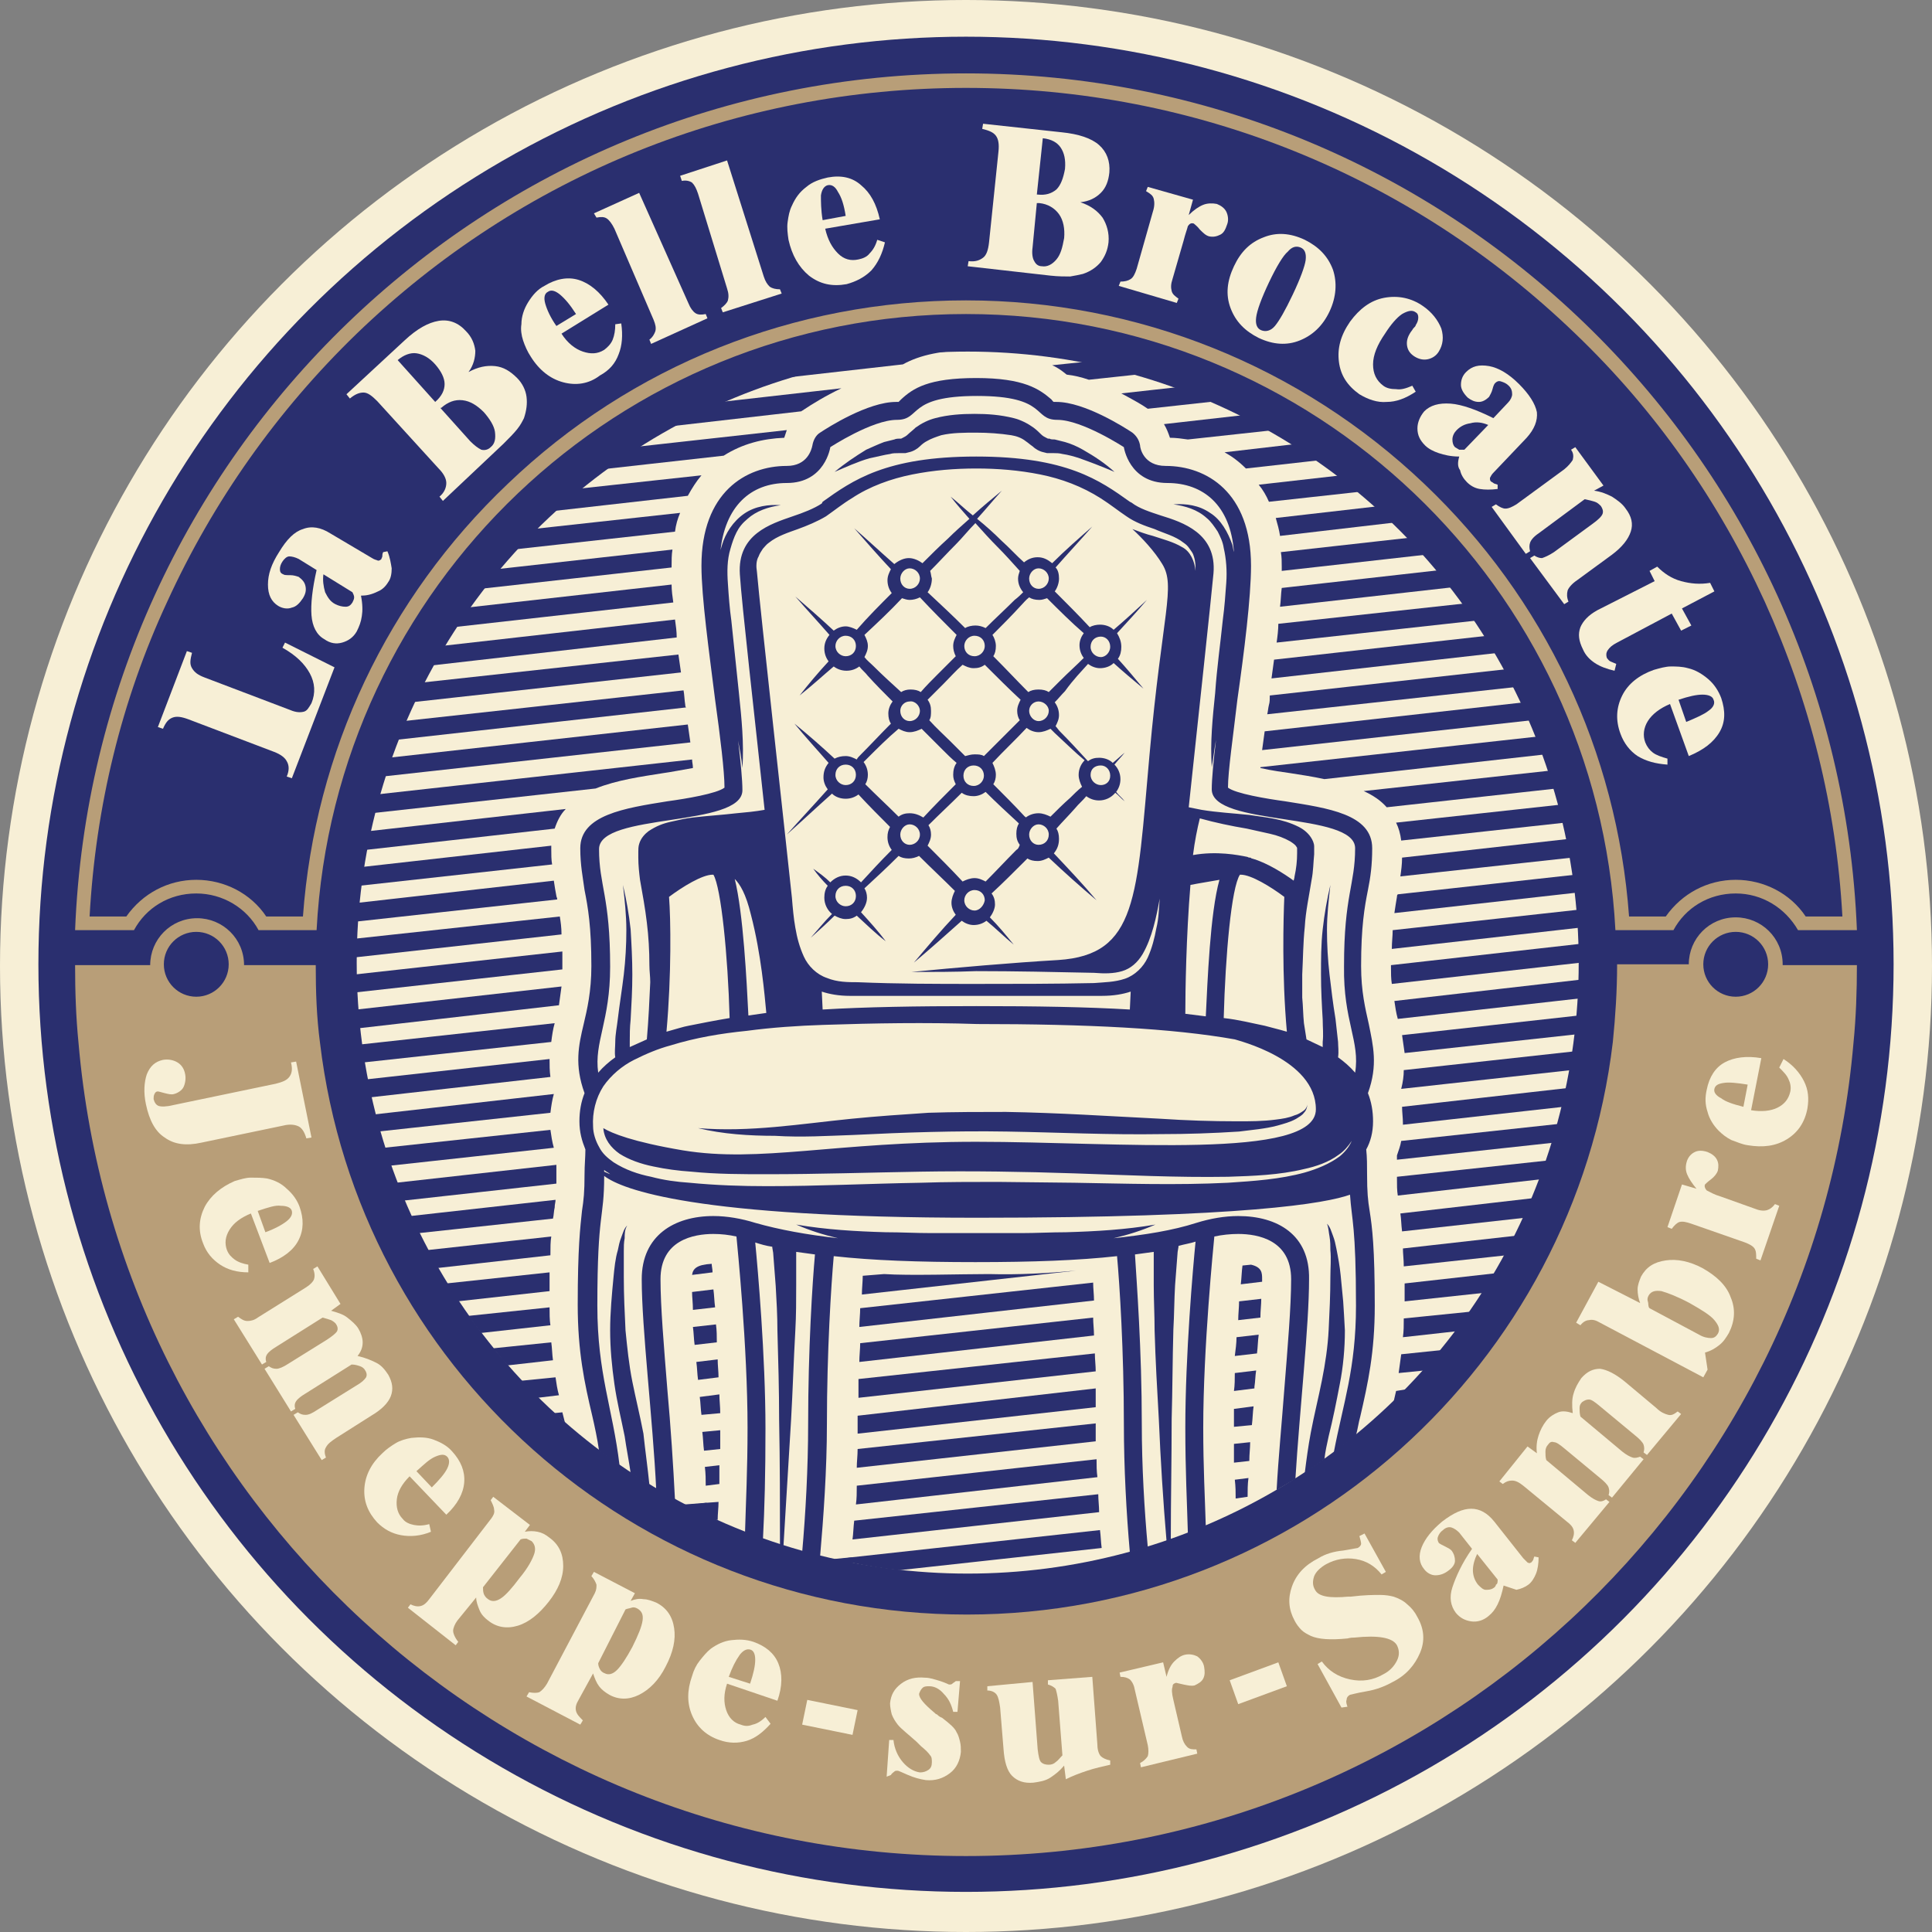 <?xml version="1.0" encoding="UTF-8"?>
<!-- Generator: Adobe Illustrator 27.0.1, SVG Export Plug-In . SVG Version: 6.00 Build 0)  -->
<svg xmlns="http://www.w3.org/2000/svg" xmlns:xlink="http://www.w3.org/1999/xlink" version="1.1" id="Calque_1" x="0px" y="0px" viewBox="0 0 226.4 226.4" style="enable-background:new 0 0 226.4 226.4;" xml:space="preserve">
<rect x="0" y="0" width="226.4" height="226.4" fill="#808080" stroke="none"/>
<style type="text/css">
	.st0{fill:#F7EFD6;}
	.st1{fill:#2A2F6F;}
	.st2{fill:#B89E78;}
</style>
<circle id="_x32__00000018954078897256888790000003286938896387019710_" class="st0" cx="113.2" cy="113.2" r="113.2"></circle>
<circle id="_x32__00000082326867178959735040000002934036503428763046_" class="st1" cx="113.2" cy="113" r="108.7"></circle>
<path id="_x31__00000140731719742195109110000011676960787825975445_" class="st2" d="M208.9,113c0-3.1-2.5-5.5-5.5-5.5  c-3.1,0-5.5,2.5-5.5,5.5h-8.4c0,3.1-0.2,6.1-0.5,9.1c-4.5,37.8-36.7,67.1-75.7,67.1S42,160,37.5,122.2c-0.4-3-0.5-6-0.5-9.1h-8.4  c0-3.1-2.5-5.5-5.5-5.5c-3.1,0-5.5,2.5-5.5,5.5H8.8c0,3.1,0.1,6.1,0.4,9.1c4.6,53.4,49.4,95.3,104,95.3c54.6,0,99.4-41.9,104-95.3  c0.3-3,0.4-6.1,0.4-9.1H208.9z M23,116.8c-2.1,0-3.8-1.7-3.8-3.8c0-2.1,1.7-3.8,3.8-3.8c2.1,0,3.8,1.7,3.8,3.8  C26.8,115.1,25.1,116.8,23,116.8z M203.4,116.8c-2.1,0-3.8-1.7-3.8-3.8c0-2.1,1.7-3.8,3.8-3.8c2.1,0,3.8,1.7,3.8,3.8  C207.2,115.1,205.5,116.8,203.4,116.8z M113.2,10.3c26.8,0,52.1,10.2,71.4,28.8c9.4,9,16.8,19.6,22.2,31.4  c5.3,11.7,8.4,24.1,9.1,36.9h-4.3c-1.8-2.7-4.9-4.3-8.2-4.3c-3.3,0-6.3,1.6-8.2,4.3h-4.3c-1.4-19.3-9.9-37.3-24-50.7  c-14.5-13.8-33.6-21.5-53.7-21.5S74,42.8,59.5,56.7c-14.1,13.4-22.6,31.4-24,50.7h-4.3c-1.8-2.7-4.9-4.3-8.2-4.3  c-3.3,0-6.3,1.6-8.2,4.3h-4.3c0.7-12.8,3.7-25.3,9.1-36.9C25,58.7,32.5,48.1,41.8,39.1C61.1,20.5,86.4,10.3,113.2,10.3 M113.2,8.6  C56.9,8.6,11,53.2,8.8,109h6.9c1.4-2.6,4.1-4.3,7.3-4.3c3.1,0,5.9,1.7,7.3,4.3h6.8c2.1-40.2,35.4-72.2,76.1-72.2s74,32,76.1,72.2  h6.8c1.4-2.6,4.1-4.3,7.3-4.3c3.1,0,5.8,1.7,7.3,4.3h6.9C215.4,53.2,169.5,8.6,113.2,8.6L113.2,8.6z"></path>
<circle class="st0" cx="113.4" cy="112.8" r="71.6"></circle>
<g>
	<path class="st1" d="M126.1,148.9l-25.1,2.8c0-0.7,0.1-1.5,0.1-2.2l2.5-0.2c3,0.2,8.9,0,12.3,0   C119.4,149.4,122.8,149.2,126.1,148.9z"></path>
	<g>
		<g>
			<path class="st1" d="M65.1,161.4c0.1,0.7,0.2,1.4,0.4,2.1l-2.5,0.3c-0.6-0.6-1.3-1.3-1.9-2L65.1,161.4z"></path>
			<path class="st1" d="M84.1,159.3c0,0.7,0.1,1.4,0.1,2.1l-2.4,0.3c-0.1-0.7-0.1-1.4-0.2-2.1L84.1,159.3z"></path>
			<path class="st1" d="M128.1,154.4c0,0.7,0.1,1.4,0.1,2.1l-27.5,3.1c0-0.7,0.1-1.5,0.1-2.2L128.1,154.4z"></path>
			<path class="st1" d="M128.1,150.3c0,0.7,0.1,1.4,0.1,2.1l-27.5,3.1c0-0.7,0.1-1.5,0.1-2.2L128.1,150.3z"></path>
			<path class="st1" d="M145.2,152.5l2.6-0.3c0,0.7-0.1,1.4-0.1,2.2l-2.6,0.3C145.1,154,145.2,153.2,145.2,152.5z"></path>
			<path class="st1" d="M175.3,149.2c-0.5,0.8-1,1.6-1.4,2.3l-9.3,1c0-0.8,0-1.5,0-2.1L175.3,149.2z"></path>
			<path class="st1" d="M64.6,157.3c0.1,0.7,0.1,1.4,0.2,2.1l-5.3,0.6c-0.6-0.6-1.1-1.3-1.7-2L64.6,157.3z"></path>
			<path class="st1" d="M83.9,155.2c0.1,0.7,0.1,1.4,0.1,2.1l-2.6,0.3c-0.1-0.7-0.1-1.4-0.2-2.1L83.9,155.2z"></path>
			<path class="st1" d="M147.9,149.9v0.3l-2.5,0.3c0.1-0.8,0.1-1.5,0.2-2.2l1-0.1C147.9,148.5,147.9,149.2,147.9,149.9z"></path>
			<path class="st1" d="M177.7,144.8c-0.4,0.8-0.8,1.5-1.2,2.3l-12,1.3c0-0.8-0.1-1.5-0.1-2.1L177.7,144.8z"></path>
			<path class="st1" d="M82.8,176.1l1.4-0.1c0,0.7-0.1,1.4-0.1,2.1l-0.3,0c-0.3-0.1-0.7-0.3-1-0.5c-0.9-0.4-1.8-0.8-2.6-1.3     L82.8,176.1z"></path>
			<path class="st1" d="M128.5,171c0,0.7,0,1.4,0.1,2.1l-28.3,3.2c0.1-0.7,0.1-1.4,0.1-2.2L128.5,171z"></path>
			<path class="st1" d="M146.5,169c0,0.7-0.1,1.4-0.1,2.2l-1.8,0.2c0-0.7,0-1.4,0-2.2L146.5,169z"></path>
			<path class="st1" d="M65.9,165.5c0.1,0.4,0.2,0.8,0.3,1.2c-0.4-0.4-0.8-0.7-1.3-1.1L65.9,165.5z"></path>
			<path class="st1" d="M84.3,163.4c0,0.7,0.1,1.4,0.1,2.2l-2.2,0.2c-0.1-0.7-0.1-1.4-0.2-2.1L84.3,163.4z"></path>
			<path class="st1" d="M128.3,158.6c0,0.7,0.1,1.4,0.1,2.1l-27.8,3.1c0-0.7,0-1.4,0-2.2L128.3,158.6z"></path>
			<path class="st1" d="M144.9,156.7l2.6-0.3c-0.1,0.7-0.1,1.4-0.2,2.2l-2.6,0.3C144.8,158.1,144.9,157.4,144.9,156.7z"></path>
			<path class="st1" d="M172.4,153.7c-0.5,0.8-1.1,1.6-1.7,2.3l-6.3,0.7c0.1-0.7,0.1-1.4,0.1-2.2L172.4,153.7z"></path>
			<path class="st1" d="M129.1,181.4l-23.7,2.6c-1.9-0.2-3.8-0.5-5.7-0.9c-0.7-0.1-1.4-0.3-2.1-0.4l2.1-0.2l29.2-3.2     C129,180,129,180.7,129.1,181.4z"></path>
			<path class="st1" d="M128.7,175.1c0,0.7,0.1,1.4,0.1,2.1l-28.9,3.2c0.1-0.7,0.1-1.4,0.2-2.2L128.7,175.1z"></path>
			<path class="st1" d="M146.3,173.2c-0.1,0.7-0.1,1.5-0.1,2.2l-1.4,0.2c0-0.7,0-1.4-0.1-2.2L146.3,173.2z"></path>
			<path class="st1" d="M82.3,167.8l2.1-0.2c0,0.8,0,1.5,0,2.2l-1.9,0.2C82.4,169.3,82.4,168.5,82.3,167.8z"></path>
			<path class="st1" d="M128.4,162.7c0,0.7,0,1.4,0,2.2l-27.9,3.1c0-0.4,0-0.7,0-1.1v-1L128.4,162.7z"></path>
			<path class="st1" d="M144.7,160.9l2.5-0.3c-0.1,0.6-0.1,1.3-0.2,1.9c0,0.1,0,0.2,0,0.2l-2.4,0.3     C144.7,162.3,144.7,161.6,144.7,160.9z"></path>
			<path class="st1" d="M169,158.2c-0.7,0.8-1.4,1.6-2.1,2.4l-3,0.3c0.1-0.7,0.2-1.4,0.3-2.2L169,158.2z"></path>
			<path class="st1" d="M82.6,171.9l1.7-0.2c0,0.7,0,1.5,0,2.2l-1.6,0.2C82.7,173.4,82.7,172.7,82.6,171.9z"></path>
			<path class="st1" d="M128.4,166.8c0,0.7,0,1.4,0,2.1l-28,3.1c0-0.7,0.1-1.4,0.1-2.2L128.4,166.8z"></path>
			<path class="st1" d="M144.6,165.1l2.3-0.3c-0.1,0.7-0.1,1.4-0.2,2.2l-2.1,0.2C144.6,166.5,144.6,165.8,144.6,165.1z"></path>
			<path class="st1" d="M164.8,162.8c-0.5,0.5-1,1-1.5,1.5c0.1-0.4,0.2-0.9,0.3-1.3L164.8,162.8z"></path>
			<path class="st1" d="M43.8,130.6l21.1-2.4c0,0,0,0,0,0c-0.2,0.7-0.3,1.4-0.4,2.2l-20.2,2.2C44.2,132,44,131.3,43.8,130.6z"></path>
			<path class="st1" d="M185.2,114.8c0,0.7-0.1,1.4-0.1,2.2l-21.3,2.4v0c-0.2-0.7-0.3-1.4-0.4-2.1L185.2,114.8z"></path>
			<path class="st1" d="M80.6,84.9c0.1,0.7,0.2,1.4,0.3,2.1l-36.1,4c0.2-0.7,0.5-1.5,0.7-2.2L80.6,84.9z"></path>
			<path class="st1" d="M175.6,76.5L149,79.5c0.1-0.7,0.2-1.5,0.3-2.2l25-2.8C174.8,75.2,175.2,75.9,175.6,76.5z"></path>
			<path class="st1" d="M80.3,82.6c0,0.1,0,0.2,0.1,0.3l-34,3.8c0.3-0.7,0.6-1.5,0.9-2.2l32.8-3.6C80.2,81.4,80.2,82,80.3,82.6z"></path>
			<path class="st1" d="M173.2,72.7l-23.6,2.6c0.1-0.7,0.2-1.5,0.2-2.2l22-2.4C172.2,71.3,172.7,72,173.2,72.7z"></path>
			<path class="st1" d="M64.4,124.1c0,0.7,0,1.4,0.1,2.1l-21.2,2.4c-0.2-0.7-0.3-1.4-0.5-2.1L64.4,124.1z"></path>
			<path class="st1" d="M185.3,112.6v0.2l-22.2,2.5c-0.1-0.6-0.1-1.3-0.1-2v-0.2l22.2-2.5C185.2,111.3,185.3,112,185.3,112.6z"></path>
			<path class="st1" d="M64.5,132.4c0.1,0.7,0.2,1.4,0.4,2.1l-19.2,2.1c-0.2-0.7-0.5-1.4-0.7-2.1L64.5,132.4z"></path>
			<path class="st1" d="M185,119c-0.1,0.7-0.2,1.5-0.2,2.2l-20.2,2.2c-0.1-0.7-0.2-1.4-0.3-2.1L185,119z"></path>
			<path class="st1" d="M79.5,76.7c0.1,0.7,0.2,1.4,0.3,2.1l-31.6,3.5c0.3-0.8,0.7-1.5,1.1-2.3L79.5,76.7z"></path>
			<path class="st1" d="M170.4,68.8L150,71.1c0.1-0.7,0.1-1.5,0.2-2.2l18.6-2.1C169.3,67.5,169.9,68.1,170.4,68.8z"></path>
			<path class="st1" d="M81.1,89c0,0.3,0.1,0.6,0.1,1c-1.2,0.2-2.7,0.5-3.5,0.6c-2.5,0.4-5.4,0.8-7.9,1.8l-26.3,2.9     c0.2-0.7,0.4-1.5,0.6-2.2L81.1,89z"></path>
			<path class="st1" d="M177.7,80.5l-29.2,3.2c0.1-0.4,0.1-0.7,0.2-1.1c0.1-0.3,0.1-0.7,0.1-1.1l27.9-3.1     C177,79.1,177.3,79.8,177.7,80.5z"></path>
			<path class="st1" d="M79.1,72.6c0.1,0.7,0.2,1.4,0.2,2.1L50.4,78c0.4-0.8,0.9-1.6,1.3-2.3L79.1,72.6z"></path>
			<path class="st1" d="M150.2,66.9c0-0.2,0-0.3,0-0.5c0-0.6,0-1.1-0.1-1.7l15.2-1.7c0.6,0.6,1.2,1.3,1.8,2L150.2,66.9z"></path>
			<path class="st1" d="M65.9,111.5c0,0.6,0,1.1,0,1.8v0.3l-24.3,2.7c0-0.7,0-1.4-0.1-2.1L65.9,111.5z"></path>
			<path class="st1" d="M184.2,100.5l-20.1,2.2c0.1-0.7,0.2-1.4,0.2-2.2l19.6-2.2C184,99.1,184.1,99.8,184.2,100.5z"></path>
			<path class="st1" d="M41.8,118.3l24-2.7c-0.1,0.8-0.2,1.5-0.3,2.2L42,120.5C41.9,119.8,41.8,119,41.8,118.3z"></path>
			<path class="st1" d="M184.8,104.6l-21.4,2.4c0.1-0.7,0.2-1.3,0.3-1.9c0-0.1,0-0.2,0.1-0.3l20.8-2.3     C184.7,103.2,184.7,103.9,184.8,104.6z"></path>
			<path class="st1" d="M65.2,105c0,0.1,0.1,0.2,0.1,0.4L41.7,108c0.1-0.7,0.1-1.4,0.2-2.2l23-2.6C65,103.9,65.1,104.5,65.2,105z"></path>
			<path class="st1" d="M182.4,92.4l-19.9,2.2c-0.7-0.8-1.6-1.4-2.7-1.9l21.9-2.4C182,91,182.2,91.7,182.4,92.4z"></path>
			<path class="st1" d="M78.7,68.5c0,0.7,0.1,1.4,0.2,2.1l-25.8,2.9c0.5-0.8,1-1.6,1.6-2.3L78.7,68.5z"></path>
			<path class="st1" d="M163.7,61.2L150,62.8c-0.1-0.7-0.3-1.4-0.5-2.1l12.2-1.4C162.3,59.9,163,60.6,163.7,61.2z"></path>
			<path class="st1" d="M64.6,99.5c0,0.6,0,1.3,0.1,1.8l-22.6,2.5c0.1-0.7,0.2-1.5,0.3-2.2l22.2-2.5C64.6,99.3,64.6,99.4,64.6,99.5z     "></path>
			<path class="st1" d="M181.1,88.4l-25.9,2.9c-1.4-0.3-2.7-0.5-4-0.7c-0.7-0.1-2.2-0.3-3.5-0.6v-0.1l32.6-3.6     C180.6,87,180.8,87.7,181.1,88.4z"></path>
			<path class="st1" d="M42.2,122.4l22.8-2.5c-0.2,0.7-0.3,1.4-0.4,2.2l-22,2.4C42.4,123.8,42.3,123.1,42.2,122.4z"></path>
			<path class="st1" d="M185.2,108.7l-22.1,2.5c0-0.8,0.1-1.5,0.1-2.2l21.8-2.4C185.1,107.3,185.1,108,185.2,108.7z"></path>
			<path class="st1" d="M43.2,97.4l23.1-2.6c-0.6,0.6-1,1.4-1.3,2.3l-22.2,2.5C42.9,98.9,43,98.1,43.2,97.4z"></path>
			<path class="st1" d="M179.5,84.4l-31.6,3.5c0.1-0.7,0.2-1.4,0.3-2.2l30.4-3.4C178.9,83,179.2,83.7,179.5,84.4z"></path>
			<path class="st1" d="M74.2,52.4l18-2c-0.1,0.3-0.2,0.6-0.3,0.9c-2.5,0.1-4.9,0.7-7.1,2.1c0,0,0,0,0,0L70.5,55     C71.7,54.1,72.9,53.3,74.2,52.4z"></path>
			<path class="st1" d="M142.7,47l-8.2,0.9c-0.7-0.5-1.8-1.1-3.1-1.8l7.2-0.8C139.9,45.8,141.3,46.4,142.7,47z"></path>
			<path class="st1" d="M120.7,41.1l-2.1,0.2c-1.2-0.2-2.5-0.3-4-0.3c-4.2,0-6.8,0.6-8.8,1.7c0,0,0,0,0,0l-15,1.7     c7.2-2.4,14.8-3.7,22.8-3.7C115.9,40.7,118.3,40.9,120.7,41.1z"></path>
			<path class="st1" d="M52.3,150.4l12.1-1.3c0,0.7,0,1.4,0,2.2l-10.8,1.2C53.1,151.7,52.7,151.1,52.3,150.4z"></path>
			<path class="st1" d="M83.4,148.1c0,0.3,0.1,0.6,0.1,1l-2.4,0.3C81.2,148.7,81.6,148.2,83.4,148.1z"></path>
			<path class="st1" d="M181.3,136c-0.3,0.7-0.5,1.5-0.8,2.2l-16.7,1.9c-0.1-0.6-0.1-1.2-0.1-2.2L181.3,136z"></path>
			<path class="st1" d="M50,146.5l14.6-1.6c-0.1,0.6-0.1,1.3-0.1,2.2l-13.3,1.5C50.8,147.8,50.4,147.2,50,146.5z"></path>
			<path class="st1" d="M182.7,131.7c-0.2,0.7-0.4,1.5-0.6,2.2l-18.4,2c0-0.2,0-0.3,0-0.5c0.2-0.6,0.4-1.1,0.5-1.7L182.7,131.7z"></path>
			<path class="st1" d="M64.4,153.2c0,0.7,0,1.5,0.1,2.1l-8.1,0.9c-0.5-0.6-1-1.3-1.5-2L64.4,153.2z"></path>
			<path class="st1" d="M83.6,151.1c0.1,0.7,0.1,1.4,0.2,2.1l-2.6,0.3c0-0.8-0.1-1.5-0.1-2.1L83.6,151.1z"></path>
			<path class="st1" d="M179.7,140.4c-0.3,0.8-0.7,1.5-1,2.3l-14.4,1.6c-0.1-0.8-0.1-1.5-0.2-2.1L179.7,140.4z"></path>
			<path class="st1" d="M83.6,47.2l15-1.7c-1.9,0.9-3.5,1.9-4.4,2.5c-0.1,0.1-0.2,0.1-0.3,0.2L78.2,50C79.9,49,81.8,48.1,83.6,47.2z     "></path>
			<path class="st1" d="M134.1,43.8l-6.5,0.7c-0.9-0.3-1.7-0.5-2.6-0.6c-0.5-0.4-1-0.8-1.7-1.1l4.8-0.5     C130.2,42.7,132.1,43.2,134.1,43.8z"></path>
			<path class="st1" d="M65.6,107.4c0.1,0.6,0.2,1.3,0.2,2.1l-24.3,2.7c0-0.7,0-1.4,0.1-2.2L65.6,107.4z"></path>
			<path class="st1" d="M183.4,96.4l-19.2,2.1c-0.1-0.8-0.3-1.5-0.6-2.1l19.2-2.1C183.1,95,183.3,95.7,183.4,96.4z"></path>
			<path class="st1" d="M48.1,142.5l17-1.9c0,0.3-0.1,0.5-0.1,0.9c-0.1,0.4-0.1,0.9-0.2,1.3l-15.7,1.7     C48.7,143.9,48.4,143.2,48.1,142.5z"></path>
			<path class="st1" d="M183.7,127.5c-0.2,0.7-0.3,1.5-0.5,2.2l-18.8,2.1c0-0.1,0-0.2,0-0.2c0-0.6-0.1-1.3-0.1-1.9L183.7,127.5z"></path>
			<path class="st1" d="M46.4,138.6l18.8-2.1c0,0.4,0,0.8,0,1.2c0,0.4,0,0.7,0,1l-18,2C46.9,140,46.7,139.3,46.4,138.6z"></path>
			<path class="st1" d="M184.5,123.2c-0.1,0.7-0.2,1.5-0.4,2.2l-19.9,2.2c0.2-0.8,0.3-1.5,0.3-2.2L184.5,123.2z"></path>
			<path class="st1" d="M62.4,62l17.3-1.9c-0.3,0.7-0.5,1.4-0.6,2.2l-19,2.1C60.8,63.6,61.6,62.8,62.4,62z"></path>
			<path class="st1" d="M154.9,53.9l-8.9,1c-0.8-0.8-1.6-1.4-2.5-1.9l8.6-1C153.1,52.7,154,53.3,154.9,53.9z"></path>
			<path class="st1" d="M67.5,57.3l14.7-1.6c-0.6,0.7-1.1,1.5-1.6,2.4l-15.9,1.8C65.6,58.9,66.5,58.1,67.5,57.3z"></path>
			<path class="st1" d="M149.3,50.4l-10.1,1.1c-0.7-0.1-1.4-0.2-2.1-0.2c-0.2-0.6-0.4-1.1-0.7-1.6l9.7-1.1     C147.2,49.2,148.3,49.8,149.3,50.4z"></path>
			<path class="st1" d="M58.2,66.7l20.6-2.3c-0.1,0.6-0.1,1.3-0.1,2v0.1L56.3,69C56.9,68.2,57.5,67.4,58.2,66.7z"></path>
			<path class="st1" d="M159.6,57.6l-10.9,1.2c-0.3-0.7-0.7-1.4-1.2-2l9.7-1.1C158,56.3,158.8,56.9,159.6,57.6z"></path>
		</g>
		<path class="st1" d="M82.8,176.1c0,0.5,0.1,1.1,0.1,1.6c-0.9-0.4-1.8-0.8-2.6-1.3L82.8,176.1z"></path>
		<path class="st1" d="M99.8,182.5c0,0.2,0,0.5-0.1,0.7c-0.7-0.1-1.4-0.3-2.1-0.4L99.8,182.5z"></path>
		<g>
			<path class="st1" d="M160.5,141.9c-0.2-1.2-0.3-2.2-0.3-4.3c0-1,0-2-0.1-2.9c0.5-0.9,0.8-2,0.8-3.3c0-1.2-0.2-2.3-0.6-3.3     c1.2-3.3,0.6-5.6,0.1-8.1c-0.4-1.8-0.9-3.8-0.9-6.8c0-4.6,0.4-6.9,0.8-8.9c0.3-1.5,0.5-2.9,0.5-4.9c0-4-5.2-4.7-10.2-5.5     c-2.2-0.3-5.8-0.9-6.7-1.6c0-1.9,0.6-6,1.1-10.3c0.8-5.6,1.6-12,1.6-15.7c0-8.6-5.2-11.7-10-11.7c-2.6,0-3-2.1-3-2.4     c-0.1-0.6-0.4-1.1-0.9-1.5c-0.9-0.6-5.6-3.6-8.9-3.6c-0.2,0-0.3,0-0.3,0c-0.1,0-0.2-0.2-0.3-0.3c-1.4-1.2-3.2-2.5-8.8-2.5     c-5.6,0-7.4,1.2-8.8,2.5c-0.1,0.1-0.3,0.3-0.3,0.3c0,0-0.1,0-0.3,0c-3.3,0-8,3-8.9,3.6c-0.5,0.3-0.8,0.9-0.9,1.5     c-0.1,0.5-0.6,2.4-3,2.4c-4.8,0-10,3.1-10,11.7c0,3.7,0.9,10.1,1.6,15.7c0.6,4.3,1.1,8.4,1.1,10.3c-0.9,0.7-4.5,1.3-6.7,1.6     c-5,0.8-10.2,1.6-10.2,5.5c0,2,0.3,3.4,0.5,4.9c0.4,2,0.8,4.3,0.8,8.9c0,3-0.5,5.1-0.9,6.8c-0.6,2.5-1.1,4.8,0.1,8.1     c-0.4,1-0.6,2.1-0.6,3.3c0,1.3,0.3,2.3,0.7,3.3c0,0.9-0.1,1.8-0.1,2.9c0,2.1-0.1,3-0.3,4.3c-0.2,1.9-0.5,4.3-0.5,11     c0,5.5,0.8,9.2,1.7,13c0.3,1.3,0.6,2.7,0.8,4.1c0.8,0.6,1.6,1.2,2.4,1.7C71.8,165,70,161,70,153c0-11.2,0.8-10,0.8-15.2     c2.1,1.6,10.6,4.9,43.7,4.9c31.4,0,40.9-1.7,43.7-2.7c0.2,3,0.7,3.7,0.7,13c0,7.4-1.5,11.4-2.6,17.2c0.9-0.6,1.7-1.3,2.6-2     c0.2-0.7,0.3-1.5,0.5-2.2c0.9-3.9,1.7-7.5,1.7-13C161.1,146.2,160.8,143.8,160.5,141.9z M70.8,137.3v-0.2     c0.2,0.2,0.5,0.3,0.7,0.5C71.3,137.5,71,137.4,70.8,137.3z M158.8,132.1c-0.1,0.6-0.2,1.1-0.4,1.6c-0.3,0.7-0.8,1.3-1.4,1.8     c-1.2,0.9-2.7,1.5-4.1,1.9c-2.9,0.8-6,1-9,1.2c-6,0.3-12,0.1-18,0l-9-0.1c-3,0-6,0-9,0.1c-6,0.1-12,0.4-18,0.4     c-3,0-6-0.1-9.1-0.4c-1.5-0.1-3-0.3-4.5-0.7c-1.5-0.3-3-0.8-4.4-1.7c-0.7-0.5-1.3-1-1.7-1.8c-0.4-0.7-0.7-1.6-0.7-2.4     c-0.1-1.6,0.3-3.3,1.2-4.7c0.9-1.3,2.2-2.4,3.6-3.1c1.4-0.7,2.8-1.3,4.3-1.7c2.9-0.9,5.9-1.4,8.9-1.7c3-0.4,6-0.6,9-0.7     c6-0.2,12-0.3,18-0.1c12.9,0,22.9,0.5,30.2,1.8c0.2,0.1,9.5,2.3,9.5,8.2c0,6-23.2,3.8-39.8,3.8c-16.6,0-25.3,2.5-34.4,1     c-5.9-1-8.3-2-9.3-2.6c0.1,1.3,0.9,2.3,1.9,3c1.1,0.7,2.5,1.2,4,1.5c1.4,0.3,2.9,0.5,4.4,0.6c3,0.3,5.9,0.3,8.9,0.3     c6,0,12-0.2,18-0.3c6-0.1,12,0,18,0.2c6,0.2,12,0.5,18,0.4c3-0.1,6-0.2,8.9-0.9c1.4-0.3,2.9-0.8,4.1-1.7c0.6-0.4,1.1-1,1.5-1.6     c0.4-0.6,0.5-1.4,0.5-2.1C158.9,131.7,158.9,131.9,158.8,132.1z M78.4,105.1c1.6-1.2,3.9-2.6,5.1-2.6h0.1     c0.9,1.5,1.7,9.5,1.9,16.8c-1.8,0.3-3.3,0.6-4.8,0.9c-0.6,0.1-1.5,0.4-2.6,0.7C78.7,114.2,78.6,107.6,78.4,105.1z M150.8,120.9     c-1-0.3-1.9-0.5-2.6-0.7c-1.5-0.3-3-0.7-4.8-0.9c0.2-7.4,0.9-15.3,1.9-16.8h0.1c1.2,0,3.5,1.4,5.1,2.6     C150.4,107.6,150.2,114.2,150.8,120.9z M146.7,100.6c-0.1,0-0.1-0.1-0.2-0.1c0,0,0,0-0.1,0c-0.1,0-0.2-0.1-0.3-0.1     c-1-0.2-3.5-0.7-6.3-0.2c0.2-1.6,0.5-3.1,0.8-4.3c1.8,0.5,3.7,0.9,5.5,1.2c0.9,0.2,1.8,0.4,2.7,0.6c0.9,0.2,1.7,0.5,2.4,0.9     c0.3,0.2,0.6,0.4,0.7,0.6c0.1,0.1,0.1,0.2,0.1,0.2v0.3l0,0.3c0,0.9-0.1,1.8-0.3,2.7c0,0.2-0.1,0.4-0.1,0.5     C150.5,102.4,148.5,101.1,146.7,100.6z M142.9,103.1c-1.1,3.9-1.4,12-1.6,16c-0.8-0.1-1.6-0.2-2.4-0.3c0-2.6,0.1-9.1,0.6-15.1     C140.5,103.5,141.8,103.3,142.9,103.1z M138.5,64.1c-1-0.6-2.2-0.9-3.4-1.3c-0.8-0.2-1.6-0.5-2.4-0.8c1.1,1,2.6,2.6,3.5,4.1     c1.6,2.6,0,5.7-1.5,22.4c-1.5,16.7-1.4,23.4-10.7,24c-5.2,0.3-12.1,0.9-17.2,1.4c2.5,0,5.1,0,7.6-0.1c4.6,0,9.2,0.1,13.8,0.2     c1.2,0.1,2.3,0.1,3.3-0.2c1-0.3,1.8-1,2.4-2c1.1-1.9,1.6-4.3,2-6.5c-0.1,1.1-0.1,2.3-0.4,3.5c-0.2,1.1-0.5,2.3-1,3.4     c-0.5,1.1-1.5,2.1-2.7,2.5c-1.2,0.4-2.4,0.4-3.6,0.5c-4.6,0.1-9.2,0.1-13.8,0.1c-4.6,0-9.2,0-13.9-0.2c-1.1,0-2.4,0-3.6-0.5     c-1.2-0.4-2.2-1.4-2.7-2.5c-0.5-1.1-0.8-2.2-1-3.4c-0.2-1.1-0.3-2.3-0.4-3.5c-0.8-7.6-3.7-33.6-4.1-38.2     c-0.1-0.6-0.1-1.3,0.2-1.8c0.1-0.3,0.3-0.6,0.5-0.9c0.2-0.2,0.4-0.5,0.7-0.7c1-0.8,2.3-1.2,3.4-1.6c1.1-0.4,2.3-0.9,3.3-1.5     c1-0.7,2-1.5,3-2.1c2.1-1.4,4.6-2.3,7.1-2.8c2.5-0.5,5-0.7,7.5-0.7c2.5,0,5,0.2,7.5,0.7c2.5,0.5,4.9,1.4,7.1,2.8     c1.1,0.7,2.1,1.5,3,2.1c1,0.7,2.1,1.1,3.3,1.5c1.1,0.5,2.4,0.8,3.4,1.6c0.3,0.2,0.5,0.4,0.7,0.7c0.2,0.3,0.4,0.5,0.5,0.9     c0.2,0.6,0.2,1.1,0.2,1.7C140,65.8,139.5,64.6,138.5,64.1z M132.5,116.2l-0.1,2.1c-5-0.3-11-0.4-18-0.4c-7,0-13,0.1-18,0.4     l-0.1-2.1c0,0,0,0,0,0c0.9,0.3,2,0.5,3.3,0.5h29.5C130.5,116.7,131.6,116.5,132.5,116.2C132.5,116.2,132.5,116.2,132.5,116.2z      M86.1,103c0.6,0.6,1.3,1.7,1.9,4.2c1.2,4.6,1.6,9.4,1.8,11.5c-0.7,0.1-1.4,0.2-2.1,0.3C87.5,115,87.1,107,86.1,103z      M158.8,125.7c-0.6-0.7-1.3-1.3-2-1.8c0.1-0.7,0-1.3,0-1.8c-0.1-0.9-0.2-1.8-0.3-2.7c-0.3-1.8-0.5-3.5-0.7-5.2     c-0.2-1.7-0.3-3.5-0.3-5.2c0-1.8,0.2-3.5,0.4-5.3c-0.4,1.7-0.7,3.4-0.9,5.2c-0.2,1.8-0.2,3.6-0.2,5.3c0,1.8,0.1,3.6,0.2,5.3     c0,0.9,0.1,1.7,0,2.6c0,0.2,0,0.4,0,0.6c-0.6-0.3-1.3-0.6-1.9-0.9c-0.1-0.6-0.2-1.3-0.3-1.9c-0.1-1-0.1-2-0.2-3     c0-0.9,0-1.8,0-2.7c0.1-1.9,0.1-3.7,0.3-5.6c0.1-1.8,0.5-3.6,0.8-5.5c0.2-1,0.2-2,0.3-3l0-0.4v-0.2c0-0.1,0-0.2,0-0.3     c0-0.4-0.2-0.8-0.4-1.1c-0.4-0.6-1-1-1.4-1.2c-2-1-3.9-1.1-5.8-1.4c-1.9-0.2-3.8-0.3-5.6-0.6c-0.5-0.1-1-0.2-1.5-0.3     c1.1-10.3,2.6-24.2,2.9-27.4c0.4-4.7-3.6-6-6.2-6.8c-1.2-0.4-2.5-0.8-3.4-1.5l-0.2-0.1c-3.5-2.5-7.4-5.3-18-5.3     c-10.6,0-14.5,2.8-18,5.3L96.3,59c-0.9,0.6-2.2,1.1-3.4,1.5c-2.6,0.9-6.5,2.1-6.2,6.8c0.2,3.3,1.8,17.3,2.9,27.6     c-1.1,0.2-2.2,0.3-3.3,0.4c-1.7,0.2-3.4,0.3-5.1,0.5c-0.9,0.1-1.7,0.3-2.6,0.5c-0.9,0.2-1.7,0.5-2.6,1.1     c-0.4,0.3-0.9,0.8-1.1,1.5c-0.1,0.3-0.1,0.7-0.1,0.9v0.7c0,0.9,0.1,1.8,0.2,2.6c0.3,1.7,0.6,3.3,0.8,5c0.2,1.6,0.3,3.3,0.3,5     c0,0.7,0.1,1.3,0.1,2c-0.1,2.2-0.2,4.4-0.4,6.7c-0.7,0.3-1.3,0.6-2,0.9c0-0.2,0-0.4,0-0.6c0-0.8,0-1.7,0.1-2.6     c0.1-1.8,0.2-3.5,0.2-5.3c0-1.8-0.1-3.6-0.2-5.3c-0.2-1.8-0.5-3.5-0.9-5.2c0.2,1.7,0.4,3.5,0.4,5.3c0,1.7-0.1,3.5-0.3,5.2     s-0.5,3.5-0.7,5.2c-0.1,0.9-0.3,1.8-0.3,2.7c0,0.6-0.1,1.2,0,1.8c-0.7,0.5-1.4,1.1-2,1.8c-0.5-3.6,1.4-6,1.4-12.4     c0-8.3-1.3-9.5-1.3-13.8c0-4.3,16.8-2.5,16.8-6.9c0-1.2-0.2-3.3-0.5-5.8c0.2,1.1,0.4,2.1,0.5,3.2c0.2-2.9-0.1-5.8-0.4-8.7     c-0.3-2.9-0.6-5.7-0.9-8.6c-0.2-1.4-0.3-2.8-0.4-4.3c-0.1-1.4-0.1-2.8,0.3-4.1c0.2-0.7,0.4-1.3,0.7-1.9c0.3-0.6,0.7-1.1,1.3-1.6     c1-0.9,2.4-1.4,3.9-1.6c-1.4-0.1-3,0.1-4.3,1c-1.3,0.9-2.2,2.3-2.6,3.7c-0.1,0.3-0.2,0.6-0.2,0.9c0.5-5.5,3.6-8.2,7.8-8.2     c4.5,0,5.1-4.2,5.1-4.2s4.9-3.2,7.8-3.2c2.9,0,1.1-2.8,9.4-2.8c8.3,0,6.5,2.8,9.4,2.8c2.9,0,7.8,3.2,7.8,3.2s0.6,4.2,5.1,4.2     c4.2,0,7.4,2.6,7.8,8.1c-0.1-0.3-0.1-0.6-0.2-0.9c-0.5-1.4-1.3-2.9-2.6-3.7c-1.3-0.9-2.8-1.1-4.3-1c1.4,0.2,2.8,0.6,3.9,1.6     c0.5,0.4,0.9,1,1.3,1.6c0.3,0.6,0.6,1.2,0.7,1.9c0.3,1.3,0.4,2.7,0.3,4.1c-0.1,1.4-0.2,2.8-0.4,4.3c-0.3,2.9-0.7,5.7-0.9,8.6     c-0.3,2.9-0.6,5.8-0.4,8.7c0.2-1.1,0.3-2.2,0.5-3.2c-0.3,2.5-0.5,4.6-0.5,5.8c0,4.4,16.8,2.6,16.8,6.9c0,4.3-1.3,5.5-1.3,13.8     C157.4,119.7,159.4,122,158.8,125.7z M145.1,142.5c-1.6,0-3.3,0.3-4.9,0.8c-2.8,0.9-6,1.4-9.7,1.8c1.7-0.4,3.3-0.9,4.9-1.6     c-3.5,0.6-7,0.8-10.5,0.9c-1.7,0-3.5,0.1-5.2,0.1c-1.8,0-3.5,0-5.3,0c-1.8,0-3.5,0-5.3,0c-1.8,0-3.5-0.1-5.3-0.1     c-3.5-0.1-7-0.3-10.5-0.9c1.6,0.7,3.2,1.2,4.9,1.6c-3.6-0.4-6.9-1-9.7-1.8c-1.6-0.5-3.3-0.8-4.9-0.8c-4.6,0-8.4,2.3-8.4,7.4     c0,5.8,1.3,16.4,1.7,24.7c0.7,0.4,1.4,0.8,2.2,1.2c-0.2-4-0.5-8.6-0.9-13c-0.4-5-0.8-9.7-0.8-12.9c0-4.6,3.9-5.3,6.2-5.3     c0.9,0,1.8,0.1,2.7,0.3c0.1,1.1,1.3,12.9,1.3,22.4c0,5-0.2,8.8-0.3,12.4c0.7,0.3,1.4,0.5,2.1,0.8c0.2-3.9,0.3-7.7,0.3-13.1     c0-8.5-0.9-18.7-1.2-21.8c0.6,0.2,1.3,0.4,2,0.5c0,0,0,0.1,0,0.1l0.1,0.6l0.1,1.3l0.2,2.6c0.1,1.7,0.2,3.5,0.2,5.2     c0.1,3.5,0.2,7,0.2,10.5c0.1,4.9,0.1,9.9,0.1,14.8c0.1,0.1,0.3,0.1,0.4,0.1c0.3-5,0.6-9.9,0.9-14.9c0.2-3.5,0.3-7,0.5-10.5     c0.1-1.8,0.1-3.5,0.1-5.3l0-2.6l0-1.3c0.7,0.1,1.4,0.2,2.2,0.3c-0.3,3.3-0.8,11.1-0.8,19.9c0,5.1-0.3,10.5-0.7,15     c0.7,0.2,1.4,0.4,2.1,0.5c0.4-4.6,0.8-10.2,0.8-15.5c0-8.6,0.5-16.3,0.8-19.7c4.5,0.5,9.9,0.7,16.6,0.7c6.7,0,12.1-0.2,16.6-0.7     c0.3,3.3,0.8,11.1,0.8,19.7c0,5.1,0.3,10.5,0.7,15c0.7-0.2,1.4-0.4,2.1-0.6c-0.4-4.4-0.7-9.5-0.7-14.4c0-8.8-0.6-16.6-0.8-19.9     c0.8-0.1,1.5-0.2,2.2-0.3l0,1.3l0,2.6c0,1.8,0.1,3.5,0.1,5.3c0.1,3.5,0.3,7,0.5,10.5c0.2,4.7,0.5,9.5,0.9,14.2     c0.2-0.1,0.3-0.1,0.5-0.2c0-4.7,0.1-9.4,0.1-14.1c0.1-3.5,0.1-7,0.2-10.5c0.1-1.7,0.1-3.5,0.2-5.2l0.2-2.6l0.1-1.3l0.1-0.6     c0,0,0-0.1,0-0.1c0.7-0.2,1.4-0.3,2-0.5c-0.3,3-1.2,13.3-1.2,21.8c0,5.1,0.2,8.7,0.3,12.4c0.7-0.3,1.4-0.5,2.1-0.8     c-0.1-3.4-0.3-6.9-0.3-11.6c0-9.4,1.2-21.3,1.3-22.4c0.9-0.2,1.9-0.3,2.8-0.3c2.3,0,6.2,0.7,6.2,5.3c0,3.2-0.4,7.9-0.8,12.9     c-0.3,4-0.7,8.1-0.9,11.8c0.7-0.4,1.5-0.9,2.2-1.3c0.5-8.1,1.6-17.9,1.6-23.4C153.5,144.7,149.7,142.5,145.1,142.5z"></path>
			<path class="st1" d="M104.3,53.2c0.3-0.1,0.7-0.1,1-0.1l0.5,0c0.1,0,0.2,0,0.3,0l0.4-0.1c0.5-0.1,1-0.4,1.3-0.7     c0.3-0.3,0.6-0.5,0.8-0.6c0.5-0.3,1.1-0.5,1.7-0.7c1.3-0.3,2.7-0.3,4.1-0.3c1.4,0,2.8,0.1,4.1,0.3c0.6,0.1,1.2,0.3,1.7,0.7     c0.3,0.2,0.5,0.4,0.8,0.6c0.3,0.3,0.8,0.6,1.3,0.7l0.4,0.1c0.1,0,0.2,0,0.3,0l0.5,0c0.3,0,0.6,0,1,0.1c0.7,0.1,1.4,0.3,2,0.5     c1.4,0.5,2.7,1,4.1,1.6c-1.1-1-2.3-1.8-3.7-2.6c-0.7-0.4-1.4-0.7-2.1-0.9c-0.4-0.1-0.8-0.2-1.2-0.3c-0.2,0-0.5,0-0.6-0.1l-0.2,0     l-0.2-0.1c-0.2-0.1-0.4-0.2-0.6-0.4c-0.2-0.2-0.5-0.5-0.9-0.8c-0.7-0.5-1.5-0.9-2.3-1.1c-1.6-0.4-3.1-0.5-4.6-0.5     c-1.5,0-3.1,0.1-4.6,0.5c-0.8,0.2-1.6,0.6-2.3,1.1c-0.3,0.3-0.7,0.6-0.9,0.8c-0.2,0.2-0.4,0.3-0.6,0.4l-0.2,0.1l-0.2,0     c-0.1,0-0.4,0-0.6,0.1c-0.4,0.1-0.8,0.2-1.2,0.3c-0.8,0.3-1.4,0.6-2.1,0.9c-1.3,0.8-2.5,1.6-3.7,2.6c1.4-0.6,2.7-1.2,4.1-1.6     C102.9,53.5,103.6,53.3,104.3,53.2z"></path>
			<path class="st1" d="M100,133c6-0.3,12-0.5,18-0.4c6,0.1,12,0.4,18.1,0.3c3,0,6-0.1,9.1-0.3c1.5-0.2,3-0.3,4.5-0.7     c0.7-0.2,1.5-0.4,2.2-0.8c0.3-0.2,0.7-0.4,0.9-0.7c0.3-0.3,0.4-0.7,0.4-1.1c0,0.4-0.2,0.7-0.5,0.9c-0.3,0.2-0.6,0.4-1,0.5     c-0.7,0.3-1.4,0.4-2.2,0.5c-1.5,0.2-3,0.2-4.5,0.2c-3,0-6-0.1-9-0.3c-6-0.3-12-0.7-18.1-0.8c-3,0-6.1,0-9.1,0.1     c-3,0.2-6,0.4-9,0.7c-6,0.6-11.9,1.6-18,1.1c2.9,0.7,6,0.9,9,0.9C94,133.3,97,133.1,100,133z"></path>
			<path class="st1" d="M157.6,155.9c0,2.1-0.2,4.3-0.6,6.3c-0.4,2.1-0.8,4.1-1.3,6.1c-0.2,0.9-0.4,1.8-0.5,2.7     c-0.7,0.5-1.5,1.1-2.3,1.6c0.2-1.6,0.4-3.1,0.7-4.7c0.4-2.1,0.9-4.1,1.3-6.1c0.4-2,0.7-4,0.8-6c0.1-2,0.2-4.1,0.2-6.2     c0-1,0.1-2.1,0-3.1c0-0.5,0-1-0.1-1.6c-0.1-0.5-0.1-1-0.3-1.5c0.4,0.4,0.5,0.9,0.7,1.4c0.2,0.5,0.3,1,0.4,1.5     c0.2,1,0.4,2.1,0.5,3.1c0.1,1,0.2,2.1,0.3,3.1l0.1,1.6L157.6,155.9z"></path>
			<path class="st1" d="M76.1,174c-0.7-0.5-1.5-0.9-2.2-1.4c-0.2-1.4-0.5-2.9-0.7-4.3c-0.4-2-0.9-4-1.2-6.1     c-0.3-2.1-0.5-4.2-0.5-6.3c0-2.1,0.2-4.2,0.4-6.3c0.1-1,0.2-2.1,0.5-3.1c0.1-0.5,0.2-1,0.4-1.5c0.2-0.5,0.3-1,0.7-1.4     c-0.3,0.5-0.3,1-0.3,1.5c-0.1,0.5-0.1,1-0.1,1.5c0,1,0,2.1,0,3.1c0,2.1,0.1,4.1,0.2,6.2c0.2,2,0.4,4,0.8,6c0.4,2,0.9,4,1.3,6.1     C75.6,169.9,75.9,172,76.1,174z"></path>
			<path class="st1" d="M127.5,77.8c0.4,0.3,0.9,0.5,1.4,0.5c0.6,0,1.2-0.2,1.6-0.6c1.1,1,2.3,2,3.5,3c-1-1.2-2-2.4-3-3.5     c0.3-0.4,0.4-0.9,0.4-1.4c0-0.6-0.2-1.1-0.5-1.6c1.2-1.3,2.4-2.6,3.5-3.9c-1.3,1.2-2.6,2.4-3.9,3.5c-0.4-0.4-1-0.6-1.6-0.6     c-0.4,0-0.9,0.1-1.2,0.3c-1.3-1.4-2.7-2.8-4.1-4.2c0.3-0.4,0.5-1,0.5-1.5c0-0.5-0.1-1-0.4-1.3c1.4-1.6,2.9-3.2,4.3-4.8     c-1.6,1.4-3.2,2.8-4.7,4.3c-0.5-0.4-1-0.7-1.7-0.7c-0.6,0-1.1,0.2-1.6,0.6c-0.9-0.8-1.7-1.7-2.6-2.5c-0.9-0.9-1.9-1.8-2.9-2.6     c1-1.1,1.9-2.2,2.9-3.3c-1.1,0.9-2.3,1.9-3.4,2.9c-0.9-0.7-1.7-1.5-2.6-2.2c0.7,0.9,1.4,1.7,2.2,2.6c-0.9,0.8-1.7,1.5-2.5,2.3     c-1,0.9-2,1.9-3,2.9c-0.4-0.3-1-0.6-1.6-0.6c-0.6,0-1.2,0.3-1.7,0.7c-1.6-1.4-3.1-2.8-4.7-4.2c1.4,1.6,2.8,3.2,4.3,4.8     c-0.2,0.4-0.4,0.8-0.4,1.3c0,0.6,0.2,1.1,0.5,1.5c-1.4,1.4-2.8,2.8-4.1,4.3c-0.4-0.2-0.9-0.4-1.3-0.4c-0.5,0-1,0.2-1.4,0.5     c-1.5-1.4-3-2.7-4.5-4c1.3,1.5,2.7,3,4,4.5c-0.4,0.5-0.6,1-0.6,1.6c0,0.6,0.2,1.1,0.5,1.5c-1.2,1.3-2.3,2.6-3.4,4     c1.4-1.1,2.7-2.3,4-3.4c0.4,0.3,0.9,0.5,1.5,0.5s1.1-0.2,1.5-0.5c0.3,0.4,0.7,0.7,1,1.1c0.9,1,1.9,2,2.9,3     c-0.3,0.4-0.5,0.9-0.5,1.4c0,0.5,0.1,0.9,0.3,1.2c-1.2,1.2-2.4,2.5-3.6,3.7c-0.2,0.2-0.3,0.3-0.4,0.5c-0.4-0.2-0.8-0.4-1.3-0.4     c-0.5,0-0.9,0.1-1.3,0.3c-1.5-1.4-3.1-2.8-4.7-4.1c1.3,1.6,2.7,3.1,4,4.6c-0.4,0.5-0.6,1-0.6,1.7c0,0.5,0.2,1,0.5,1.4     c-1.6,1.8-3.2,3.5-4.8,5.3c1.8-1.6,3.5-3.2,5.3-4.8c0.4,0.4,1,0.6,1.6,0.6c0.6,0,1.1-0.2,1.5-0.5c1.2,1.3,2.5,2.6,3.7,3.8     c-0.2,0.4-0.3,0.7-0.3,1.2c0,0.6,0.2,1.1,0.5,1.5c0,0-0.1,0.1-0.1,0.1c-1.2,1.2-2.4,2.5-3.5,3.7c-0.5-0.5-1.1-0.8-1.8-0.8     c-0.7,0-1.3,0.3-1.8,0.8c-0.6-0.6-1.3-1.1-2-1.6c0.5,0.7,1.1,1.4,1.7,2c-0.3,0.4-0.4,0.9-0.4,1.4c0,0.8,0.4,1.5,0.9,1.9     c-0.9,0.9-1.7,1.9-2.5,2.8c1-0.9,1.9-1.7,2.8-2.6c0.4,0.2,0.8,0.4,1.3,0.4c0.5,0,0.9-0.1,1.3-0.4c1.1,1,2.2,2.1,3.4,3     c-0.9-1.2-1.9-2.3-2.9-3.4c0.4-0.5,0.7-1.1,0.7-1.7c0-0.4-0.1-0.8-0.3-1.1c1.3-1.2,2.6-2.4,3.8-3.6c0.1-0.1,0.1-0.1,0.2-0.2     c0.3,0.2,0.7,0.3,1.2,0.3c0.4,0,0.8-0.1,1.2-0.3c1.4,1.4,2.8,2.7,4.2,4.1c-0.2,0.4-0.4,0.9-0.4,1.4c0,0.5,0.2,1,0.5,1.4     c-1.7,1.8-3.3,3.7-4.9,5.6c1.9-1.6,3.7-3.2,5.6-4.9c0.4,0.3,0.9,0.5,1.4,0.5c0.6,0,1.1-0.2,1.5-0.5c1.1,0.9,2.1,1.9,3.2,2.8     c-0.9-1.1-1.8-2.2-2.8-3.2c0.3-0.4,0.6-1,0.6-1.5c0-0.5-0.1-0.9-0.4-1.3c1.3-1.2,2.5-2.4,3.7-3.6c0.2-0.2,0.3-0.3,0.5-0.5     c0.3,0.2,0.7,0.3,1.2,0.3c0.5,0,0.9-0.2,1.3-0.4c1.8,1.7,3.7,3.4,5.6,5c-1.6-1.9-3.3-3.7-5-5.5c0.4-0.5,0.6-1,0.6-1.7     c0-0.5-0.1-0.9-0.3-1.2c0.7-0.8,1.5-1.6,2.2-2.4c0.4-0.5,0.9-0.9,1.3-1.4c0.4,0.3,0.9,0.5,1.5,0.5c0.7,0,1.4-0.3,1.9-0.9     c0.4,0.3,0.7,0.7,1.1,1c-0.3-0.4-0.7-0.7-1-1.1c0.3-0.4,0.5-0.9,0.5-1.5c0-0.7-0.3-1.3-0.7-1.7c0.4-0.5,0.8-0.9,1.2-1.4     c-0.5,0.4-0.9,0.8-1.4,1.2c-0.4-0.4-1-0.6-1.6-0.6c-0.5,0-0.9,0.1-1.3,0.4c-1.1-1.2-2.2-2.4-3.3-3.5c-0.2-0.2-0.3-0.4-0.5-0.6     c0.2-0.4,0.4-0.8,0.4-1.3c0-0.6-0.2-1.1-0.5-1.5c0.4-0.4,0.8-0.9,1.2-1.3C125.8,79.6,126.7,78.7,127.5,77.8z M129,74.6     c0.6,0,1.1,0.5,1.1,1.2c0,0.6-0.5,1.2-1.1,1.2s-1.2-0.5-1.2-1.2C127.8,75.1,128.3,74.6,129,74.6z M99.1,76.9     c-0.6,0-1.2-0.5-1.2-1.2c0-0.6,0.5-1.2,1.2-1.2s1.2,0.5,1.2,1.2C100.3,76.4,99.8,76.9,99.1,76.9z M99.1,92     c-0.6,0-1.2-0.5-1.2-1.2s0.5-1.2,1.2-1.2s1.2,0.5,1.2,1.2S99.8,92,99.1,92z M99.1,106.2c-0.6,0-1.2-0.5-1.2-1.2s0.5-1.2,1.2-1.2     s1.2,0.5,1.2,1.2S99.8,106.2,99.1,106.2z M129,89.7c0.6,0,1.1,0.5,1.1,1.2S129.6,92,129,92s-1.2-0.5-1.2-1.2S128.3,89.7,129,89.7     z M121.7,66.6c0.6,0,1.2,0.5,1.2,1.2c0,0.6-0.5,1.2-1.2,1.2c-0.6,0-1.1-0.5-1.1-1.2C120.6,67.2,121.1,66.6,121.7,66.6z M109,66.9     c1-1,2-2.1,3-3.1c0.8-0.8,1.5-1.7,2.3-2.5c0.9,1,1.7,1.9,2.6,2.8c0.9,0.9,1.7,1.8,2.6,2.8c-0.1,0.3-0.2,0.6-0.2,0.9     c0,0.6,0.2,1.1,0.6,1.6c-0.3,0.3-0.6,0.6-1,0.9c-1.1,1.1-2.3,2.2-3.4,3.3c-0.4-0.2-0.8-0.3-1.2-0.3s-0.9,0.1-1.2,0.3     c-1.4-1.4-2.9-2.8-4.4-4.2c0.3-0.4,0.5-1,0.5-1.6C109.1,67.5,109.1,67.2,109,66.9z M119.5,84.4c-1.4,1.4-2.8,2.8-4.2,4.2     c-0.3-0.2-0.7-0.2-1.1-0.2c-0.4,0-0.7,0.1-1.1,0.2c-0.6-0.6-1.1-1.1-1.7-1.7c-0.8-0.8-1.7-1.6-2.5-2.5c0.2-0.3,0.2-0.7,0.2-1.1     c0-0.5-0.1-0.9-0.4-1.3c0.6-0.6,1.3-1.3,1.9-1.9c0.7-0.7,1.4-1.5,2.2-2.2c0.4,0.2,0.8,0.4,1.3,0.4c0.5,0,0.9-0.1,1.3-0.4     c0.1,0.1,0.1,0.1,0.2,0.2c1.3,1.3,2.6,2.6,4,3.9c-0.2,0.4-0.4,0.8-0.4,1.3C119.2,83.7,119.3,84.1,119.5,84.4z M115.3,90.9     c0,0.6-0.5,1.2-1.2,1.2s-1.2-0.5-1.2-1.2s0.5-1.2,1.2-1.2S115.3,90.2,115.3,90.9z M113,75.7c0-0.6,0.5-1.2,1.2-1.2     s1.2,0.5,1.2,1.2c0,0.6-0.5,1.2-1.2,1.2S113,76.4,113,75.7z M106.6,66.6c0.6,0,1.2,0.5,1.2,1.2c0,0.6-0.5,1.2-1.2,1.2     c-0.6,0-1.1-0.5-1.1-1.2C105.5,67.2,106,66.6,106.6,66.6z M102.4,78.1c-0.4-0.4-0.8-0.7-1.1-1.1c0.2-0.4,0.4-0.8,0.4-1.3     c0-0.5-0.2-0.9-0.4-1.3c1.5-1.4,3-2.8,4.4-4.3c0.3,0.1,0.6,0.2,0.9,0.2c0.4,0,0.8-0.1,1.2-0.3c1.4,1.5,2.8,2.9,4.3,4.4     c-0.2,0.4-0.4,0.8-0.4,1.3c0,0.4,0.1,0.8,0.3,1.2c-0.7,0.7-1.5,1.5-2.2,2.2c-0.6,0.6-1.3,1.3-1.9,2c-0.3-0.2-0.7-0.3-1.2-0.3     c-0.4,0-0.8,0.1-1.1,0.3C104.5,80.1,103.4,79.1,102.4,78.1z M107.8,83.3c0,0.6-0.5,1.2-1.2,1.2c-0.6,0-1.1-0.5-1.1-1.2     c0-0.6,0.5-1.1,1.1-1.1C107.2,82.1,107.8,82.7,107.8,83.3z M106.6,99c-0.6,0-1.1-0.5-1.1-1.2c0-0.6,0.5-1.2,1.1-1.2     c0.6,0,1.2,0.5,1.2,1.2C107.8,98.5,107.2,99,106.6,99z M106.6,95.3c-0.5,0-0.9,0.1-1.3,0.4c-1.3-1.3-2.6-2.5-3.9-3.8     c0.2-0.3,0.3-0.7,0.3-1.1c0-0.6-0.2-1.1-0.5-1.5c0.1-0.1,0.3-0.3,0.4-0.4c1.2-1.2,2.4-2.4,3.7-3.5c0.4,0.2,0.8,0.4,1.3,0.4     c0.5,0,1-0.2,1.4-0.4c0.8,0.8,1.6,1.6,2.4,2.4c0.6,0.6,1.1,1.1,1.7,1.6c-0.3,0.4-0.4,0.9-0.4,1.4c0,0.4,0.1,0.7,0.3,1.1     c-1.3,1.3-2.6,2.6-3.8,3.9C107.7,95.5,107.2,95.3,106.6,95.3z M114.2,106.7c-0.6,0-1.2-0.5-1.2-1.2c0-0.6,0.5-1.2,1.2-1.2     s1.2,0.5,1.2,1.2C115.3,106.1,114.8,106.7,114.2,106.7z M119.1,99.6c-1.2,1.2-2.4,2.5-3.6,3.7c-0.4-0.2-0.8-0.4-1.3-0.4     c-0.5,0-1,0.2-1.4,0.4c-1.3-1.4-2.7-2.8-4.1-4.2c0.2-0.4,0.4-0.8,0.4-1.3c0-0.4-0.1-0.8-0.3-1.1c1.3-1.3,2.6-2.5,3.9-3.8     c0.4,0.3,0.9,0.4,1.4,0.4c0.5,0,1-0.2,1.4-0.5c1.2,1.2,2.5,2.4,3.8,3.6c0,0,0.1,0.1,0.1,0.1c-0.2,0.3-0.3,0.7-0.3,1.2     c0,0.5,0.1,0.9,0.4,1.3C119.4,99.3,119.3,99.5,119.1,99.6z M121.7,99c-0.6,0-1.1-0.5-1.1-1.2c0-0.6,0.5-1.2,1.1-1.2     c0.6,0,1.2,0.5,1.2,1.2C122.9,98.5,122.4,99,121.7,99z M127.1,89.1c-0.4,0.4-0.7,1-0.7,1.7c0,0.5,0.2,1,0.4,1.4     c-0.5,0.4-1,0.9-1.4,1.3c-0.8,0.7-1.6,1.5-2.3,2.2c-0.4-0.2-0.9-0.4-1.4-0.4c-0.6,0-1.1,0.2-1.5,0.5c0,0,0-0.1-0.1-0.1     c-1.2-1.3-2.5-2.6-3.7-3.8c0.2-0.3,0.3-0.7,0.3-1.1c0-0.5-0.2-1-0.4-1.4c1.3-1.4,2.7-2.7,4-4.1c0.4,0.3,0.9,0.5,1.4,0.5     s1-0.2,1.4-0.4c0.2,0.2,0.3,0.3,0.5,0.5C124.8,87,125.9,88.1,127.1,89.1z M120.6,83.3c0-0.6,0.5-1.1,1.1-1.1     c0.6,0,1.2,0.5,1.2,1.1c0,0.6-0.5,1.2-1.2,1.2C121.1,84.5,120.6,83.9,120.6,83.3z M122.9,81.1c-0.3-0.2-0.7-0.3-1.2-0.3     s-0.9,0.1-1.2,0.3c-1.3-1.3-2.6-2.7-3.9-4l-0.2-0.2c0.2-0.3,0.3-0.7,0.3-1.2c0-0.5-0.2-1-0.4-1.3c1.1-1.1,2.2-2.2,3.3-3.4     c0.3-0.3,0.6-0.7,1-1c0.3,0.2,0.7,0.3,1.2,0.3c0.3,0,0.6-0.1,0.9-0.2c1.4,1.4,2.8,2.8,4.3,4.1c-0.3,0.4-0.5,0.9-0.5,1.4     c0,0.6,0.2,1.1,0.5,1.5c-0.9,0.9-1.8,1.7-2.7,2.6C123.8,80.2,123.3,80.7,122.9,81.1z"></path>
		</g>
	</g>
</g>
<g>
	<path class="st0" d="M34,83.2c0.7,0.3,1.2,0.3,1.6,0.2c0.4-0.1,0.6-0.5,0.9-1c0.5-1.2,0.4-2.4-0.2-3.5c-0.6-1.1-1.6-2.1-3.2-3   l0.3-0.6l5.8,2.9l-5,13l-0.6-0.2c0.3-0.7,0.3-1.3,0-1.8c-0.2-0.4-0.7-0.8-1.5-1.1l-10-3.8c-0.8-0.3-1.4-0.4-1.9-0.2   c-0.5,0.2-0.8,0.6-1.1,1.3l-0.6-0.2l3.4-8.9l0.6,0.2c-0.2,0.8-0.3,1.3,0,1.8s0.7,0.8,1.5,1.1L34,83.2z"></path>
	<path class="st0" d="M42.3,69.8c0.2,1,0.2,1.8,0.1,2.4c-0.1,0.7-0.3,1.2-0.6,1.8c-0.4,0.7-1,1.1-1.7,1.3c-0.7,0.2-1.4,0.1-2.1-0.4   c-0.9-0.5-1.4-1.5-1.5-2.8c-0.1-1.3,0.1-3.1,0.6-5.3L35,65.5c-0.4-0.2-0.8-0.3-1.1-0.3s-0.6,0.3-0.8,0.6c-0.2,0.3-0.3,0.6-0.3,0.9   c0,0.3,0.1,0.5,0.4,0.6c0.1,0.1,0.4,0.1,0.8,0.1c0.4,0,0.7,0.1,1,0.2c0.4,0.3,0.7,0.6,0.8,1.1s0,0.9-0.3,1.4   c-0.4,0.6-0.8,1-1.3,1.1c-0.5,0.2-1.1,0.1-1.6-0.2c-0.8-0.5-1.2-1.3-1.2-2.5c0-1.2,0.4-2.4,1.3-3.8c0.9-1.5,1.8-2.4,2.8-2.7   c1-0.4,2.1-0.2,3.2,0.5l4.9,2.9c0.3,0.2,0.5,0.2,0.7,0.3c0.2,0,0.3-0.1,0.4-0.2c0-0.1,0.1-0.2,0.1-0.3c0-0.1,0-0.3,0.1-0.5l0.5-0.1   c0.3,0.7,0.4,1.4,0.5,2c0,0.6-0.1,1.2-0.4,1.6c-0.3,0.5-0.7,0.9-1.2,1.1C43.5,69.7,42.9,69.8,42.3,69.8z M41.3,69.4l-3.4-2.1   c-0.1,0.7,0,1.4,0.2,2.1c0.3,0.6,0.6,1.1,1.2,1.4c0.4,0.2,0.8,0.3,1.2,0.3c0.4,0,0.6-0.2,0.8-0.5c0.1-0.2,0.2-0.4,0.2-0.6   C41.5,69.8,41.4,69.6,41.3,69.4z"></path>
	<path class="st0" d="M51.9,58.7l-0.4-0.5c0.6-0.5,0.8-1.1,0.8-1.6c0-0.5-0.3-1.1-0.9-1.7l-7.2-7.9c-0.6-0.6-1.1-1-1.6-1   c-0.5,0-1,0.2-1.6,0.7l-0.4-0.5l6.8-6.3c1.5-1.4,2.8-2.1,4-2.3c1.2-0.2,2.3,0.2,3.2,1.2c0.7,0.7,1,1.5,1.1,2.3   c0,0.8-0.2,1.7-0.8,2.5c1.1-0.6,2.1-0.8,3.1-0.7c1,0.1,1.8,0.6,2.6,1.4c0.6,0.6,1,1.4,1.1,2.2c0.1,0.8,0,1.6-0.3,2.5   c-0.2,0.4-0.4,0.8-0.8,1.3c-0.4,0.5-0.9,1-1.6,1.7L51.9,58.7z M51,47.1L51,47.1c0.8-0.7,1.1-1.4,1.1-2.1c0-0.7-0.4-1.5-1.1-2.3   c-0.7-0.8-1.5-1.2-2.2-1.3s-1.5,0.2-2.2,0.8L51,47.1z M51.6,47.8l3.5,3.9c0.5,0.5,0.9,0.8,1.3,1c0.4,0.1,0.8,0,1.1-0.3   c0.5-0.4,0.6-1,0.5-1.8c-0.1-0.7-0.6-1.5-1.3-2.3c-0.8-0.8-1.6-1.3-2.5-1.4c-0.9-0.1-1.7,0.2-2.5,0.9L51.6,47.8z"></path>
	<path class="st0" d="M72.8,37.9c0.2,1.4,0.1,2.6-0.3,3.6c-0.4,1.1-1.1,1.9-2.2,2.5C69,45,67.5,45.2,66,44.8c-1.5-0.4-2.8-1.4-3.8-3   c-0.4-0.6-0.7-1.3-0.9-1.9c-0.2-0.6-0.3-1.3-0.2-1.9c0-0.9,0.3-1.8,0.8-2.6c0.5-0.8,1.1-1.5,1.9-1.9c1.3-0.8,2.7-1.1,4-0.7   c1.3,0.4,2.5,1.4,3.5,2.9l-5.5,3.4c0.7,1.1,1.6,1.8,2.5,2.1c0.9,0.3,1.7,0.3,2.5-0.2c0.4-0.3,0.8-0.7,1-1.2   c0.2-0.5,0.3-1.1,0.3-1.8L72.8,37.9z M65.2,38.2l2.3-1.4c-0.7-1.1-1.3-1.8-1.9-2.3c-0.5-0.4-1-0.6-1.4-0.3   c-0.4,0.2-0.5,0.7-0.3,1.4C64.1,36.3,64.5,37.2,65.2,38.2z"></path>
	<path class="st0" d="M72,26.8c-0.3-0.6-0.6-1-0.9-1.2c-0.3-0.2-0.7-0.2-1.2-0.1L69.6,25l5.3-2.4l5.8,13c0.2,0.5,0.5,0.9,0.8,1.1   c0.3,0.2,0.7,0.2,1.2,0.1l0.2,0.5l-6.6,3l-0.2-0.5c0.4-0.3,0.6-0.7,0.7-1c0.1-0.4,0-0.8-0.2-1.3L72,26.8z"></path>
	<path class="st0" d="M81.8,22.7c-0.2-0.6-0.4-1-0.7-1.3c-0.3-0.2-0.7-0.3-1.2-0.2l-0.2-0.6l5.5-1.8l4.3,13.6   c0.2,0.6,0.4,0.9,0.7,1.2c0.3,0.2,0.7,0.3,1.2,0.3l0.2,0.5l-6.9,2.2l-0.2-0.5c0.4-0.3,0.7-0.6,0.8-0.9c0.1-0.4,0.1-0.8-0.1-1.4   L81.8,22.7z"></path>
	<path class="st0" d="M103.7,28.4c-0.3,1.3-0.8,2.4-1.6,3.3c-0.8,0.8-1.8,1.3-2.9,1.6c-1.7,0.3-3.1,0-4.4-1c-1.2-1-2-2.4-2.4-4.2   c-0.1-0.7-0.2-1.4-0.1-2.1c0.1-0.7,0.2-1.3,0.5-1.9c0.4-0.9,0.9-1.6,1.7-2.2c0.7-0.6,1.6-0.9,2.5-1.1c1.6-0.3,2.9,0,3.9,0.9   c1.1,0.9,1.8,2.2,2.2,4l-6.4,1.1c0.3,1.3,0.8,2.2,1.5,2.9c0.7,0.7,1.5,0.9,2.4,0.7c0.5-0.1,1-0.3,1.3-0.7c0.4-0.4,0.7-0.9,0.9-1.6   L103.7,28.4z M96.4,25.8l2.7-0.5c-0.2-1.3-0.5-2.2-0.9-2.8c-0.3-0.6-0.7-0.9-1.2-0.8c-0.4,0.1-0.7,0.5-0.8,1.2   C96.2,23.6,96.2,24.6,96.4,25.8z"></path>
	<path class="st0" d="M113.4,31.2l0.1-0.6c0.8,0.1,1.3-0.1,1.7-0.4c0.4-0.3,0.6-0.9,0.7-1.8l1.1-10.6c0.1-0.9,0-1.5-0.3-1.9   c-0.3-0.4-0.8-0.6-1.6-0.8l0.1-0.6l9.2,1c2,0.2,3.5,0.7,4.4,1.5s1.3,1.9,1.2,3.2c-0.1,1-0.4,1.8-1,2.4c-0.6,0.6-1.4,1-2.4,1.1   c1.2,0.4,2,1,2.6,1.8c0.5,0.8,0.8,1.8,0.7,2.9c-0.1,0.9-0.4,1.6-0.9,2.3c-0.5,0.6-1.2,1.1-2.1,1.4c-0.4,0.1-0.9,0.2-1.5,0.3   c-0.6,0-1.4,0-2.3-0.1L113.4,31.2z M121.5,23.8l-0.5,5.2c-0.1,0.7,0,1.3,0.2,1.6c0.2,0.4,0.5,0.6,0.9,0.6c0.6,0.1,1.2-0.2,1.7-0.8   c0.5-0.6,0.7-1.4,0.9-2.5c0.1-1.1-0.1-2.1-0.6-2.8c-0.5-0.7-1.3-1.2-2.3-1.3L121.5,23.8z M121.5,22.8l0.1,0   c0.9,0.1,1.6-0.1,2.2-0.6c0.5-0.5,0.8-1.3,1-2.4c0.1-1.1-0.1-1.9-0.5-2.5c-0.4-0.6-1.1-1-2.1-1.1L121.5,22.8z"></path>
	<path class="st0" d="M138.7,28.2l-1.3,4.5c-0.2,0.6-0.2,1-0.1,1.4s0.4,0.6,0.8,0.9l-0.2,0.5l-6.8-2l0.2-0.5c0.5,0,0.9-0.1,1.2-0.3   c0.3-0.2,0.5-0.6,0.7-1.2l1.9-6.7c0.2-0.6,0.2-1.1,0.1-1.5c-0.1-0.4-0.4-0.6-0.9-0.9l0.2-0.5l5.3,1.5l-0.5,1.8   c0.6-0.6,1.2-1,1.7-1.2c0.5-0.2,1.1-0.2,1.6-0.1c0.5,0.2,0.9,0.5,1.1,0.9c0.2,0.4,0.3,1,0.1,1.5c-0.2,0.6-0.4,1-0.8,1.2   c-0.4,0.2-0.8,0.3-1.3,0.2c-0.4-0.1-0.7-0.4-1.1-0.8c-0.3-0.4-0.6-0.6-0.7-0.7c-0.3-0.1-0.5,0-0.7,0.3   C139.1,26.9,138.9,27.4,138.7,28.2z"></path>
	<path class="st0" d="M144.6,31.2c0.8-1.7,1.9-2.8,3.5-3.4c1.5-0.6,3.1-0.5,4.8,0.3c1.6,0.8,2.7,1.9,3.3,3.5   c0.5,1.5,0.4,3.2-0.4,4.9c-0.8,1.7-2,2.8-3.5,3.4c-1.5,0.6-3.1,0.5-4.8-0.3c-1.6-0.8-2.7-1.9-3.3-3.5S143.8,32.9,144.6,31.2z    M148.7,33.1c-0.9,1.9-1.4,3.3-1.5,4.1c-0.1,0.8,0.1,1.3,0.6,1.5c0.5,0.2,1.1,0.1,1.6-0.5c0.5-0.6,1.2-1.8,2.1-3.7   c0.9-1.9,1.4-3.3,1.5-4c0.1-0.8-0.1-1.3-0.6-1.5c-0.5-0.2-1-0.1-1.5,0.5C150.4,29.9,149.6,31.2,148.7,33.1z"></path>
	<path class="st0" d="M165.5,45.2l0.4,0.7c-1.2,0.8-2.3,1.2-3.4,1.2c-1.1,0.1-2.2-0.3-3.2-0.9c-1.4-1-2.2-2.2-2.4-3.8   c-0.2-1.6,0.2-3.1,1.3-4.7c1.1-1.5,2.4-2.5,4-2.8c1.6-0.3,3.2,0,4.6,1c1,0.7,1.7,1.6,2.1,2.6c0.3,1,0.2,1.9-0.3,2.7   c-0.3,0.5-0.8,0.8-1.3,0.9c-0.5,0.1-1,0-1.5-0.3c-0.5-0.3-0.8-0.7-0.9-1.2c-0.1-0.5,0-1,0.3-1.5c0.1-0.2,0.3-0.4,0.4-0.6   c0.2-0.2,0.3-0.3,0.3-0.4c0.2-0.3,0.3-0.6,0.3-0.9c0-0.3-0.1-0.5-0.3-0.6c-0.4-0.3-0.9-0.2-1.6,0.2c-0.6,0.4-1.3,1.2-2,2.3   c-0.9,1.3-1.4,2.5-1.4,3.6c0,1.1,0.4,1.9,1.2,2.5c0.4,0.3,0.9,0.4,1.5,0.4C164.2,45.7,164.8,45.5,165.5,45.2z"></path>
	<path class="st0" d="M171,53.5c-1,0-1.8-0.2-2.4-0.4c-0.6-0.2-1.2-0.5-1.6-0.9c-0.6-0.6-0.9-1.2-0.9-2c0-0.7,0.3-1.4,0.8-2   c0.7-0.7,1.7-1,3.1-0.9c1.3,0.1,3,0.7,5,1.7l1.7-1.8c0.3-0.3,0.5-0.7,0.5-1c0-0.4-0.1-0.7-0.4-1c-0.3-0.3-0.6-0.4-0.9-0.5   s-0.5,0-0.7,0.2c-0.1,0.1-0.2,0.3-0.3,0.7c-0.1,0.4-0.3,0.7-0.4,0.9c-0.4,0.4-0.8,0.6-1.2,0.6c-0.5,0-0.9-0.2-1.3-0.5   c-0.5-0.5-0.8-1-0.8-1.5c0-0.6,0.2-1.1,0.6-1.5c0.7-0.7,1.5-0.9,2.7-0.7c1.1,0.2,2.3,0.9,3.5,2.1c1.2,1.2,1.9,2.3,2.1,3.3   c0.1,1-0.3,2-1.2,3l-3.9,4.1c-0.2,0.2-0.3,0.4-0.4,0.6c0,0.2,0,0.3,0.1,0.4c0.1,0.1,0.2,0.1,0.3,0.2c0.1,0.1,0.3,0.1,0.5,0.2l0,0.5   c-0.8,0.1-1.5,0.1-2.1,0c-0.6-0.1-1.1-0.4-1.5-0.8c-0.4-0.4-0.7-0.9-0.8-1.4C170.8,54.7,170.8,54.2,171,53.5z M171.6,52.7l2.8-2.9   c-0.7-0.3-1.4-0.4-2.1-0.2c-0.7,0.1-1.2,0.4-1.6,0.8c-0.3,0.3-0.5,0.7-0.5,1.1c0,0.4,0.1,0.7,0.3,0.9c0.2,0.1,0.3,0.2,0.5,0.3   C171.1,52.7,171.3,52.7,171.6,52.7z"></path>
	<path class="st0" d="M186.8,57.5c0.8,0.1,1.5,0.4,2.1,0.7c0.6,0.4,1.2,0.8,1.6,1.4c0.7,0.9,0.9,1.8,0.6,2.7c-0.3,0.9-1,1.8-2.2,2.7   l-4.1,3c-0.6,0.4-1,0.9-1.1,1.2c-0.1,0.4-0.1,0.8,0.1,1.3l-0.5,0.3l-4-5.4l0.5-0.3c0.3,0.2,0.6,0.3,0.9,0.3   c0.3-0.1,0.8-0.3,1.4-0.7l4.5-3.3c0.7-0.5,1.1-0.9,1.2-1.2c0.1-0.3,0-0.6-0.2-0.9c-0.2-0.2-0.4-0.4-0.7-0.5   c-0.3-0.1-0.7-0.2-1.2-0.3l-5.4,4c-0.6,0.4-0.9,0.8-1,1.1c-0.1,0.3-0.1,0.6,0,1l-0.5,0.3l-4-5.5l0.5-0.3c0.4,0.3,0.8,0.5,1.1,0.5   c0.4,0,0.8-0.2,1.3-0.5l5.6-4.1c0.5-0.4,0.8-0.8,1-1.1c0.1-0.4,0.1-0.8-0.2-1.2l0.5-0.3l3.3,4.5L186.8,57.5z"></path>
	<path class="st0" d="M193.9,68.1l-0.6-1.2l0.9-0.5c0.8,0.8,1.7,1.4,2.8,1.7c1.1,0.3,2.2,0.4,3.4,0.2l0.5,1l-3.8,2l1.1,2l-1.2,0.6   l-1.1-2l-6.4,3.4c-0.6,0.3-0.9,0.6-1.1,0.9c-0.2,0.3-0.2,0.6-0.1,0.9c0.1,0.1,0.2,0.3,0.4,0.4c0.2,0.1,0.5,0.2,0.7,0.3l-0.2,0.8   c-0.9-0.2-1.7-0.5-2.3-0.9c-0.6-0.4-1.1-0.9-1.4-1.6c-0.5-1-0.6-1.8-0.3-2.6c0.3-0.7,0.9-1.4,2-2L193.9,68.1z"></path>
	<path class="st0" d="M195.4,89.6c-1.4-0.1-2.5-0.4-3.5-1c-0.9-0.6-1.6-1.5-2-2.6c-0.6-1.6-0.5-3.1,0.2-4.5c0.7-1.4,2-2.4,3.7-3   c0.7-0.2,1.4-0.4,2-0.4s1.3,0,2,0.2c0.9,0.2,1.7,0.7,2.4,1.3c0.7,0.6,1.2,1.4,1.5,2.2c0.5,1.5,0.5,2.8-0.2,4   c-0.7,1.2-1.9,2.1-3.6,2.8l-2.2-6.1c-1.2,0.5-2.1,1.2-2.6,2c-0.5,0.8-0.6,1.7-0.3,2.5c0.2,0.5,0.5,0.9,0.9,1.2   c0.4,0.3,1,0.5,1.7,0.7L195.4,89.6z M196.7,82l0.9,2.6c1.2-0.5,2.1-0.9,2.6-1.3c0.6-0.4,0.8-0.9,0.6-1.3c-0.1-0.4-0.6-0.6-1.3-0.6   S197.9,81.6,196.7,82z"></path>
</g>
<g>
	<g>
		<path class="st0" d="M23.6,133.9c-1.8,0.4-3.2,0.2-4.3-0.6c-1.1-0.7-1.8-2-2.2-3.9c-0.3-1.4-0.2-2.6,0.1-3.5c0.4-1,1-1.5,1.9-1.7    c0.6-0.1,1.2,0,1.7,0.3c0.5,0.3,0.8,0.8,0.9,1.4c0.1,0.5,0,1.1-0.2,1.5s-0.7,0.7-1.1,0.8c-0.3,0.1-0.7,0-1.1-0.1    c-0.4-0.1-0.7-0.2-0.8-0.2c-0.2,0-0.3,0.1-0.4,0.3s-0.1,0.4-0.1,0.6c0.1,0.4,0.3,0.7,0.6,0.8c0.3,0.1,0.9,0.1,1.7-0.1l12-2.5    c0.8-0.2,1.3-0.4,1.6-0.8c0.3-0.4,0.4-0.9,0.2-1.7l0.6-0.1l1.8,8.9l-0.6,0.1c-0.2-0.7-0.5-1.2-0.9-1.4c-0.4-0.2-1-0.3-1.8-0.1    L23.6,133.9z"></path>
		<path class="st0" d="M29.1,149.1c-1.3,0-2.4-0.3-3.3-0.9c-0.9-0.6-1.6-1.4-2-2.5c-0.6-1.5-0.5-2.9,0.2-4.3c0.7-1.3,1.9-2.3,3.5-3    c0.7-0.2,1.3-0.4,1.9-0.4c0.6,0,1.3,0,1.9,0.1c0.9,0.2,1.7,0.6,2.3,1.2c0.7,0.6,1.2,1.3,1.5,2.1c0.5,1.4,0.5,2.7-0.1,3.9    c-0.6,1.2-1.8,2.1-3.4,2.7l-2.2-5.8c-1.2,0.5-2,1.1-2.5,1.9c-0.5,0.8-0.6,1.6-0.3,2.4c0.2,0.5,0.5,0.8,0.9,1.1    c0.4,0.3,1,0.5,1.6,0.6L29.1,149.1z M30.2,141.9l0.9,2.5c1.1-0.4,2-0.9,2.5-1.3c0.5-0.4,0.7-0.8,0.6-1.2c-0.1-0.4-0.6-0.6-1.3-0.6    C32.3,141.2,31.4,141.5,30.2,141.9z"></path>
		<path class="st0" d="M39.9,152.8l-1.1,0.8c0.7,0.2,1.4,0.4,1.9,0.8c0.5,0.4,1,0.8,1.3,1.3c0.3,0.5,0.5,1.1,0.5,1.6    c0,0.6-0.2,1.1-0.6,1.6c0.9,0.2,1.6,0.5,2.2,0.8s1,0.8,1.4,1.4c0.5,0.9,0.6,1.7,0.3,2.5c-0.3,0.8-1.1,1.6-2.3,2.3l-4.1,2.6    c-0.6,0.4-1,0.7-1.2,1.1c-0.2,0.3-0.2,0.7,0,1.2l-0.5,0.3l-3.3-5.3l0.5-0.3c0.3,0.2,0.5,0.3,0.9,0.3s0.8-0.2,1.4-0.6l4.5-2.8    c0.7-0.4,1-0.7,1.2-1c0.1-0.2,0.1-0.5-0.1-0.8c-0.1-0.2-0.3-0.4-0.6-0.5c-0.3-0.1-0.6-0.2-1-0.2l-5.4,3.4    c-0.5,0.3-0.9,0.6-1.1,0.9c-0.2,0.3-0.2,0.6-0.1,0.9l-0.5,0.3l-3.1-5l0.5-0.3c0.3,0.2,0.5,0.3,0.9,0.3c0.3,0,0.8-0.2,1.4-0.6    l4.5-2.8c0.6-0.4,1-0.7,1.2-1c0.1-0.2,0.1-0.5-0.1-0.8c-0.1-0.2-0.4-0.4-0.6-0.5c-0.3-0.1-0.6-0.2-1-0.3l-5.4,3.4    c-0.5,0.3-0.9,0.6-1.1,0.9s-0.2,0.6-0.1,0.9l-0.5,0.3l-3.3-5.3l0.5-0.3c0.4,0.3,0.7,0.5,1.1,0.5c0.4,0,0.8-0.1,1.2-0.4l5.6-3.5    c0.5-0.3,0.9-0.7,1-1c0.1-0.3,0.1-0.7-0.1-1.2l0.5-0.3L39.9,152.8z"></path>
		<path class="st0" d="M50.5,179.5c-1.2,0.5-2.4,0.6-3.5,0.4c-1.1-0.2-2-0.7-2.8-1.5c-1.1-1.2-1.6-2.5-1.5-4    c0.1-1.5,0.8-2.9,2.1-4.1c0.5-0.5,1.1-0.9,1.6-1.2s1.2-0.5,1.8-0.6c0.9-0.1,1.8-0.1,2.6,0.2c0.8,0.3,1.6,0.7,2.2,1.4    c1,1.1,1.5,2.3,1.4,3.6c-0.1,1.3-0.8,2.6-2.1,3.8l-4.3-4.5c-0.9,0.9-1.4,1.8-1.5,2.7s0.1,1.7,0.7,2.3c0.3,0.4,0.8,0.6,1.3,0.7    c0.5,0.1,1.1,0.1,1.8-0.1L50.5,179.5z M48.8,172.4l1.8,1.9c0.9-0.9,1.5-1.6,1.8-2.2c0.3-0.6,0.3-1.1,0-1.4c-0.3-0.3-0.7-0.3-1.4,0    S49.7,171.6,48.8,172.4z"></path>
		<path class="st0" d="M53.6,189.9c-0.3,0.4-0.5,0.9-0.5,1.2s0.2,0.8,0.6,1.3l-0.3,0.4l-5.6-4.4l0.3-0.4c0.4,0.2,0.8,0.3,1.2,0.2    s0.7-0.4,1-0.8l7.3-9.5c0.2-0.3,0.4-0.6,0.3-1c0-0.3-0.2-0.7-0.4-1.1l0.3-0.4l4.3,3.3l-0.6,0.8c0.5-0.1,1-0.1,1.5,0    s0.9,0.3,1.4,0.7c1.1,0.8,1.6,1.9,1.6,3.3c0,1.4-0.6,2.8-1.7,4.2c-1.1,1.4-2.3,2.4-3.6,2.8s-2.5,0.2-3.5-0.6    c-0.4-0.3-0.8-0.7-1-1.2c-0.2-0.5-0.4-1-0.4-1.5L53.6,189.9z M56.6,186c0,0.3,0,0.5,0.1,0.8c0.1,0.2,0.2,0.4,0.5,0.6    c0.4,0.3,0.9,0.3,1.5-0.1c0.6-0.4,1.3-1.2,2.2-2.4c1-1.2,1.5-2.2,1.7-2.8c0.2-0.6,0.1-1.1-0.3-1.5c-0.2-0.1-0.4-0.2-0.6-0.3    c-0.2,0-0.5,0-0.7,0.1L56.6,186z"></path>
		<path class="st0" d="M67.8,199.2c-0.3,0.5-0.4,0.9-0.3,1.3c0.1,0.4,0.4,0.7,0.8,1.1l-0.3,0.5l-6.3-3.3l0.3-0.5    c0.5,0.1,0.9,0.1,1.2,0c0.3-0.2,0.6-0.5,0.9-1l5.6-10.6c0.2-0.4,0.2-0.7,0.2-1c-0.1-0.3-0.3-0.7-0.6-1l0.3-0.5l4.8,2.5l-0.5,0.9    c0.5-0.2,1-0.3,1.5-0.2c0.5,0,1,0.2,1.5,0.4c1.2,0.6,1.9,1.6,2.1,3c0.2,1.3-0.1,2.8-1,4.5c-0.8,1.6-1.9,2.7-3.1,3.3    c-1.2,0.6-2.4,0.6-3.5,0c-0.5-0.3-0.9-0.6-1.2-1c-0.3-0.4-0.5-0.9-0.7-1.5L67.8,199.2z M70.1,194.9c0,0.3,0.1,0.5,0.2,0.7    c0.1,0.2,0.3,0.4,0.6,0.5c0.4,0.2,0.9,0.1,1.4-0.4c0.5-0.5,1.1-1.4,1.8-2.7c0.7-1.4,1.1-2.4,1.2-3.1c0.1-0.7-0.1-1.1-0.6-1.4    c-0.2-0.1-0.4-0.2-0.7-0.1s-0.5,0.1-0.7,0.2L70.1,194.9z"></path>
		<path class="st0" d="M90.3,202c-0.9,1-1.8,1.7-2.8,2c-1,0.3-2.1,0.3-3.2-0.1c-1.5-0.5-2.6-1.5-3.2-2.9c-0.6-1.4-0.6-2.9,0-4.6    c0.2-0.7,0.5-1.3,0.9-1.8c0.4-0.5,0.8-1,1.3-1.4c0.7-0.5,1.5-0.9,2.4-1c0.9-0.1,1.7-0.1,2.6,0.2c1.4,0.5,2.4,1.3,2.9,2.5    c0.5,1.2,0.5,2.7-0.1,4.4l-5.9-2c-0.4,1.2-0.4,2.2-0.1,3.1c0.3,0.9,0.9,1.5,1.7,1.7c0.5,0.2,0.9,0.2,1.4,0c0.5-0.1,1-0.4,1.5-0.9    L90.3,202z M85.4,196.5l2.5,0.8c0.4-1.2,0.6-2.1,0.6-2.8s-0.2-1.1-0.6-1.2c-0.4-0.1-0.8,0.1-1.2,0.6    C86.2,194.6,85.8,195.4,85.4,196.5z"></path>
		<path class="st0" d="M94,202.1l0.6-2.9l5.9,1.2l-0.6,2.9L94,202.1z"></path>
		<path class="st0" d="M103.9,208.2l0.3-4.3l0.5,0c0.1,1,0.5,1.9,1.1,2.6c0.6,0.7,1.3,1.1,2,1.2c0.4,0,0.7-0.1,1-0.3    c0.3-0.2,0.4-0.5,0.4-0.9c0-0.3,0-0.6-0.2-0.8c-0.2-0.3-0.5-0.6-1.1-1.1c-0.1-0.1-0.3-0.3-0.5-0.5c-1-0.9-1.8-1.5-2.2-2    c-0.3-0.4-0.5-0.7-0.7-1.2c-0.1-0.4-0.2-0.9-0.2-1.3c0.1-1,0.5-1.7,1.3-2.3c0.8-0.6,1.7-0.8,2.8-0.7c0.6,0,1.1,0.2,1.8,0.4    c0.6,0.2,1,0.4,1,0.4c0.2,0,0.3,0,0.4-0.1c0.1-0.1,0.3-0.2,0.4-0.3l0.5,0l-0.3,3.6l-0.5,0c-0.2-0.8-0.5-1.5-1.1-2.1    c-0.5-0.6-1.1-0.9-1.7-0.9c-0.3,0-0.6,0-0.8,0.2c-0.2,0.2-0.3,0.4-0.4,0.7c0,0.5,0.6,1.2,1.8,2.2c0.1,0.1,0.2,0.2,0.3,0.2    c0.1,0.1,0.3,0.3,0.6,0.4c0.9,0.7,1.5,1.2,1.7,1.7c0.2,0.3,0.3,0.7,0.4,1.1c0.1,0.4,0.1,0.8,0.1,1.2c-0.1,1-0.5,1.9-1.3,2.5    c-0.8,0.6-1.7,0.9-2.8,0.8c-0.7-0.1-1.4-0.3-2.1-0.6c-0.7-0.3-1.1-0.5-1.2-0.5c-0.2,0-0.3,0-0.4,0.1s-0.3,0.2-0.4,0.4L103.9,208.2    z"></path>
		<path class="st0" d="M121,197.1l0.6,7.9c0.1,0.8,0.2,1.3,0.4,1.5c0.2,0.2,0.5,0.3,0.9,0.3c0.3,0,0.6-0.1,0.8-0.3    c0.3-0.2,0.5-0.5,0.8-0.8l-0.5-6.4c-0.1-0.7-0.2-1.1-0.3-1.4c-0.2-0.2-0.5-0.4-0.9-0.5l0-0.5l5.2-0.4l0.6,8c0,0.6,0.2,1.1,0.4,1.3    s0.6,0.4,1.1,0.5l0,0.5c-0.9,0.2-1.8,0.4-2.7,0.7c-0.9,0.3-1.7,0.6-2.5,1l-0.2-1.6c-0.5,0.6-1,1-1.6,1.4s-1.3,0.5-2,0.6    c-1.1,0.1-1.9-0.2-2.5-0.8s-0.9-1.7-1-3.1l-0.4-4.9c-0.1-0.7-0.2-1.2-0.4-1.5c-0.2-0.3-0.6-0.5-1.1-0.5l0-0.5L121,197.1z"></path>
		<path class="st0" d="M137.5,199.2l1,4.3c0.1,0.5,0.3,0.9,0.6,1.2s0.6,0.3,1.1,0.3l0.1,0.5l-6.6,1.6l-0.1-0.5    c0.4-0.2,0.7-0.5,0.9-0.8c0.1-0.3,0.1-0.8,0-1.3l-1.5-6.4c-0.1-0.6-0.3-1-0.6-1.3c-0.3-0.2-0.6-0.3-1.1-0.3l-0.1-0.5l5.1-1.2    l0.4,1.7c0.2-0.8,0.5-1.4,0.9-1.8s0.8-0.7,1.3-0.8c0.5-0.1,1,0,1.4,0.2c0.4,0.3,0.7,0.7,0.8,1.2c0.1,0.6,0.1,1-0.1,1.4    c-0.2,0.4-0.6,0.6-1,0.8c-0.4,0.1-0.8,0-1.3-0.1s-0.8-0.2-0.9-0.2c-0.3,0.1-0.4,0.2-0.4,0.5C137.3,197.9,137.3,198.4,137.5,199.2z    "></path>
		<path class="st0" d="M145.1,199.7l-1-2.8l5.7-2.1l1,2.8L145.1,199.7z"></path>
		<path class="st0" d="M157.2,200.1l-2.8-5.1l0.5-0.3c0.8,1.1,1.9,1.8,3.3,2.1c1.4,0.3,2.7,0.1,3.9-0.6c0.8-0.4,1.3-1,1.6-1.6    c0.3-0.6,0.3-1.2,0-1.8c-0.5-0.9-2.2-1.2-5-0.9l0,0c-0.2,0-0.4,0-0.8,0.1c-2,0.2-3.4,0.1-4.3-0.3c-0.4-0.2-0.8-0.4-1.1-0.7    c-0.3-0.3-0.6-0.7-0.8-1.1c-0.7-1.3-0.8-2.6-0.3-4c0.5-1.4,1.5-2.5,3.1-3.3c0.8-0.5,1.8-0.8,2.9-0.9c1.1-0.2,1.7-0.3,1.7-0.3    c0.2-0.1,0.4-0.3,0.4-0.5c0-0.2-0.1-0.5-0.2-0.9l0.6-0.3l2.5,4.5l-0.5,0.3c-0.8-1-1.8-1.6-3-1.8c-1.2-0.2-2.4,0-3.5,0.6    c-0.7,0.4-1.2,0.9-1.4,1.4c-0.2,0.6-0.2,1.1,0.1,1.6c0.4,0.8,1.7,1,3.9,0.8c0.1,0,0.2,0,0.3,0c1.6-0.2,2.7-0.2,3.4-0.2    c0.7,0,1.2,0.1,1.6,0.2c0.6,0.2,1.2,0.5,1.6,0.9c0.5,0.4,0.9,0.9,1.2,1.5c0.8,1.4,0.9,2.8,0.3,4.2s-1.6,2.6-3.2,3.4    c-0.9,0.5-1.9,0.9-3.1,1.1c-1.2,0.2-1.8,0.4-1.9,0.4c-0.2,0.1-0.4,0.3-0.4,0.6c-0.1,0.2,0,0.5,0.1,0.8L157.2,200.1z"></path>
		<path class="st0" d="M176.2,185.8c-0.2,0.9-0.4,1.6-0.7,2.2s-0.6,1-1.1,1.4c-0.6,0.5-1.3,0.7-2,0.6c-0.7-0.1-1.3-0.4-1.8-1    c-0.6-0.8-0.8-1.8-0.4-3s1.1-2.8,2.3-4.5l-1.5-1.9c-0.3-0.3-0.6-0.5-0.9-0.6c-0.3-0.1-0.7,0-1,0.3c-0.3,0.2-0.5,0.5-0.6,0.8    s0,0.5,0.1,0.7c0.1,0.1,0.3,0.2,0.7,0.4c0.4,0.2,0.6,0.3,0.8,0.5c0.3,0.4,0.4,0.8,0.4,1.2s-0.3,0.8-0.7,1.1    c-0.5,0.4-1,0.6-1.6,0.6c-0.5,0-1-0.3-1.3-0.7c-0.6-0.7-0.7-1.6-0.3-2.6s1.2-2,2.4-3c1.3-1,2.4-1.5,3.4-1.5c1,0,1.9,0.5,2.7,1.5    l3.4,4.3c0.2,0.2,0.4,0.4,0.5,0.5c0.2,0.1,0.3,0.1,0.4,0c0.1,0,0.1-0.1,0.2-0.2c0.1-0.1,0.1-0.3,0.2-0.5l0.5,0.1    c0,0.7-0.1,1.4-0.3,1.9s-0.5,1-0.9,1.3c-0.4,0.3-0.9,0.5-1.4,0.6C177.4,186.2,176.8,186,176.2,185.8z M175.5,185.1l-2.4-3    c-0.3,0.6-0.5,1.3-0.5,1.9c0,0.6,0.2,1.2,0.6,1.7c0.3,0.3,0.6,0.6,0.9,0.6s0.6,0,0.9-0.2c0.2-0.1,0.3-0.3,0.3-0.4    C175.5,185.6,175.5,185.4,175.5,185.1z"></path>
		<path class="st0" d="M179,169.5l1.1,0.8c-0.1-0.8,0-1.5,0.2-2.1c0.2-0.6,0.5-1.2,0.9-1.7c0.4-0.5,0.9-0.8,1.4-1s1.1-0.1,1.7,0.1    c-0.1-0.9-0.1-1.7,0.1-2.3c0.2-0.7,0.5-1.2,0.9-1.8c0.7-0.8,1.4-1.1,2.2-1.1c0.8,0.1,1.8,0.6,2.9,1.5l3.7,3.1    c0.5,0.5,1,0.7,1.4,0.8c0.4,0.1,0.7-0.1,1.1-0.4l0.4,0.3l-4,4.8l-0.4-0.3c0.1-0.3,0.1-0.6,0-0.9c-0.1-0.3-0.5-0.7-1-1.1l-4.1-3.4    c-0.6-0.5-1-0.8-1.3-0.8c-0.3,0-0.5,0.1-0.8,0.3c-0.2,0.2-0.3,0.4-0.3,0.7c0,0.3,0,0.6,0.1,1l4.9,4.1c0.5,0.4,0.9,0.6,1.2,0.7    c0.3,0.1,0.6,0,0.9-0.1l0.4,0.3l-3.7,4.5l-0.4-0.3c0.1-0.3,0.1-0.6,0-0.9c-0.1-0.3-0.5-0.7-1-1.1l-4.1-3.4c-0.6-0.5-1-0.8-1.3-0.8    c-0.3-0.1-0.5,0-0.7,0.3c-0.2,0.2-0.3,0.5-0.3,0.8c0,0.3,0,0.7,0.1,1l4.9,4.1c0.5,0.4,0.9,0.6,1.2,0.7s0.6,0,0.9-0.2l0.4,0.3    l-4,4.8l-0.4-0.3c0.2-0.4,0.3-0.8,0.2-1.2s-0.4-0.7-0.8-1l-5.1-4.2c-0.5-0.4-0.9-0.6-1.3-0.6c-0.4,0-0.7,0.1-1.1,0.4l-0.4-0.3    L179,169.5z"></path>
		<path class="st0" d="M192.2,152.7c-0.2-0.5-0.3-1.1-0.3-1.6c0-0.5,0.2-1,0.4-1.5c0.6-1.1,1.5-1.7,2.9-1.9c1.3-0.2,2.8,0.1,4.3,0.9    c1.6,0.9,2.8,2,3.3,3.4c0.6,1.4,0.5,2.8-0.2,4.2c-0.3,0.5-0.6,1-1.1,1.4c-0.5,0.4-1,0.7-1.7,0.9l0.3,2l-0.5,0.9l-12.1-6.4    c-0.5-0.3-0.9-0.4-1.3-0.3c-0.3,0-0.7,0.2-1,0.6l-0.5-0.3l2.6-4.8L192.2,152.7z M193.3,153.3l5.8,3.1c0.5,0.3,1,0.4,1.4,0.4    c0.4,0,0.6-0.2,0.8-0.5c0.3-0.5,0.1-1-0.4-1.6c-0.5-0.6-1.5-1.2-2.9-2c-1.5-0.8-2.6-1.2-3.3-1.4c-0.7-0.1-1.2,0-1.5,0.5    c-0.1,0.2-0.2,0.4-0.1,0.7S193.1,153.1,193.3,153.3z"></path>
		<path class="st0" d="M201.6,140.2l4.2,1.5c0.5,0.2,1,0.2,1.3,0.1c0.3-0.1,0.6-0.3,0.9-0.7l0.5,0.2l-2.2,6.4l-0.5-0.2    c0-0.5,0-0.9-0.2-1.2c-0.2-0.3-0.6-0.5-1.1-0.7l-6.3-2.2c-0.6-0.2-1-0.3-1.4-0.2c-0.3,0.1-0.6,0.4-0.9,0.8l-0.5-0.2l1.7-5l1.7,0.5    c-0.5-0.6-0.9-1.2-1.1-1.7c-0.2-0.5-0.2-1,0-1.6c0.2-0.5,0.5-0.8,0.9-1c0.4-0.2,0.9-0.2,1.5,0c0.5,0.2,0.9,0.5,1.1,0.9    c0.2,0.4,0.2,0.8,0.1,1.3c-0.1,0.3-0.4,0.7-0.8,1c-0.4,0.3-0.6,0.5-0.7,0.6c-0.1,0.2,0,0.5,0.2,0.7    C200.4,139.7,200.9,140,201.6,140.2z"></path>
		<path class="st0" d="M209,124.1c1.1,0.7,1.9,1.6,2.4,2.6c0.5,1,0.6,2,0.4,3.2c-0.3,1.6-1.1,2.8-2.4,3.6c-1.3,0.8-2.8,1-4.6,0.7    c-0.7-0.1-1.3-0.4-1.9-0.6c-0.6-0.3-1.1-0.7-1.5-1.1c-0.6-0.6-1.1-1.4-1.3-2.2c-0.3-0.9-0.3-1.7-0.1-2.6c0.3-1.5,1-2.6,2.1-3.2    c1.1-0.6,2.6-0.8,4.3-0.5l-1.2,6.1c1.2,0.2,2.3,0.1,3.1-0.3c0.8-0.4,1.3-1,1.5-1.9c0.1-0.5,0-1-0.2-1.4c-0.2-0.5-0.6-0.9-1.1-1.4    L209,124.1z M204.3,129.7l0.5-2.6c-1.2-0.2-2.2-0.3-2.8-0.2c-0.7,0.1-1,0.3-1.1,0.7c-0.1,0.4,0.2,0.8,0.8,1.1    C202.2,129.1,203.1,129.4,204.3,129.7z"></path>
	</g>
</g>
</svg>
